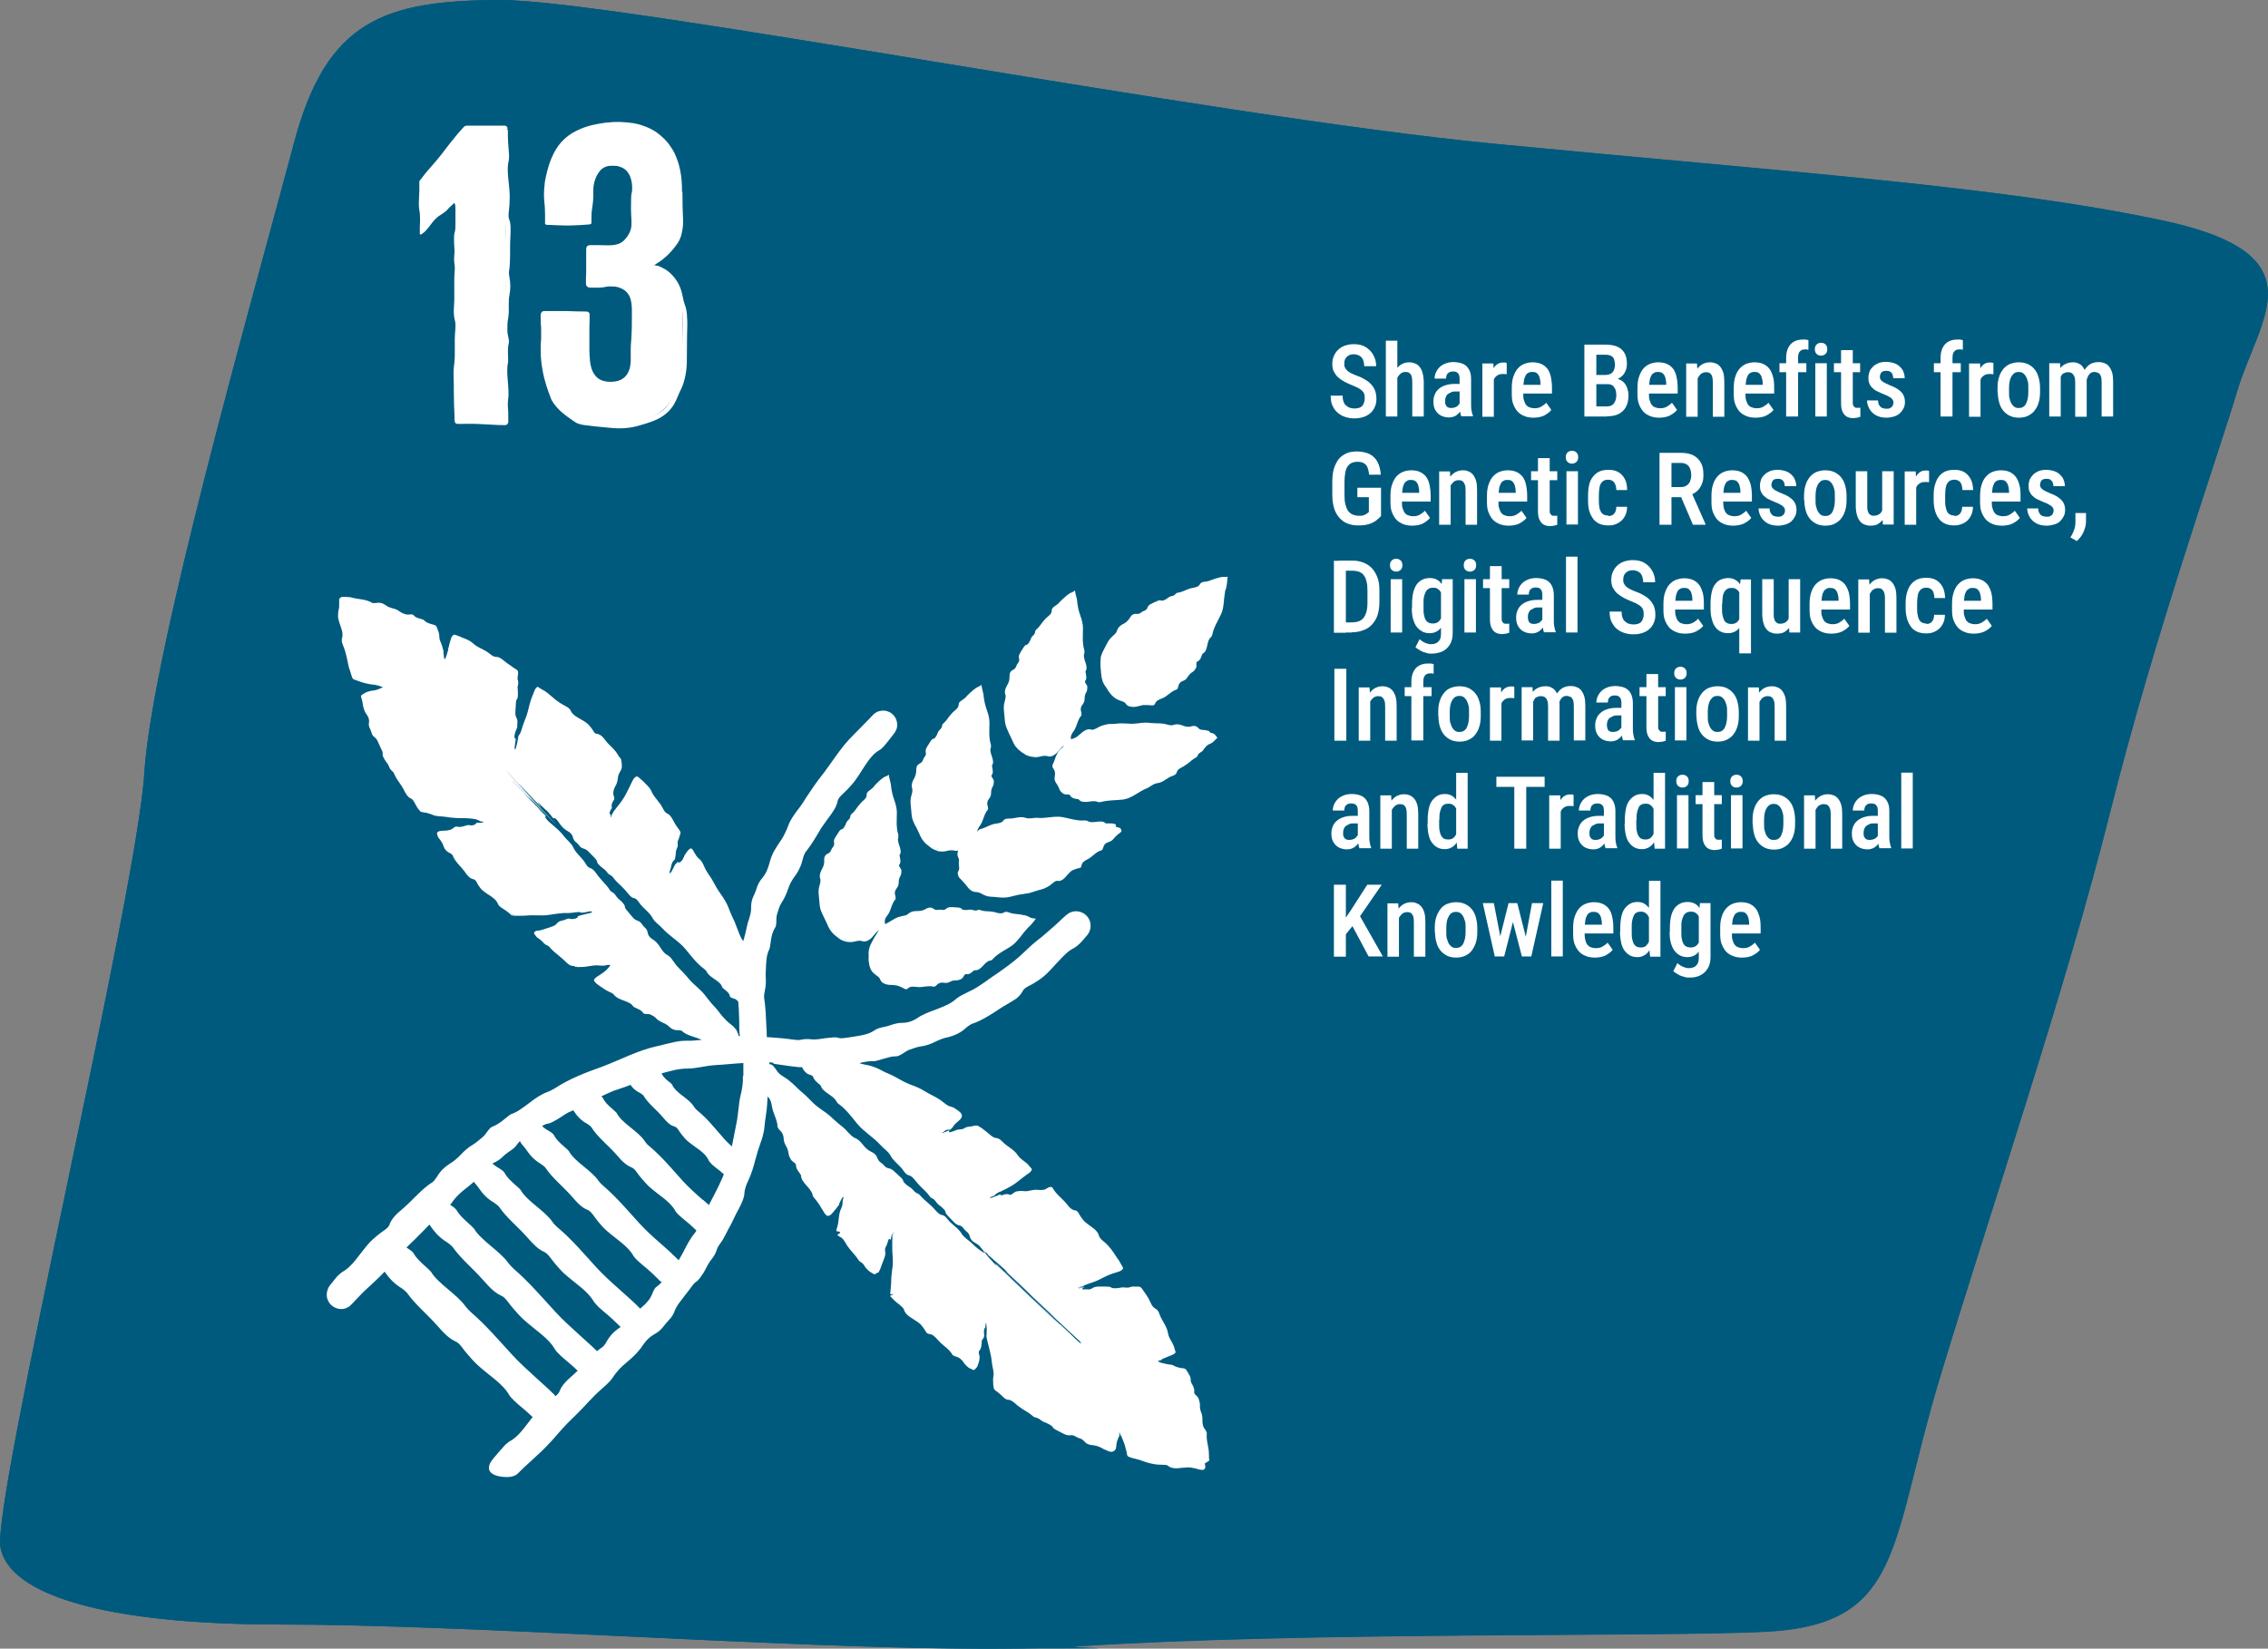 <?xml version="1.0" encoding="UTF-8"?> <svg xmlns="http://www.w3.org/2000/svg" xmlns:xlink="http://www.w3.org/1999/xlink" version="1.1" viewBox="0 0 987 717.6"><rect x="0" y="0" width="987" height="717.6" fill="#808080" stroke="none"/><defs><style> .st0 { fill: none; } .st1 { mix-blend-mode: multiply; } .st1, .st2 { isolation: isolate; } .st1, .st3 { fill: #005a7e; } .st4 { fill: #fff; } .st5 { clip-path: url(#clippath); } </style><clipPath id="clippath"><path class="st0" d="M973.7,169.9c9.6-31.9,36.8-59.5-33.6-74.2-70.4-14.8-160.6-20.7-289.1-33.1C524,50.4,267.5-.2,217.3,0c-50.2.2-75.2,9-89.3,62-18.8,70.6-61.9,221.7-65.2,274.6C59.5,389.6-3.5,653.1.2,673.5s44.6,33.6,122,33.6c98.1,0,270,14.5,347.2,9.5,98.2-6.4,253.8-4,299-6.3,60-3.1,53.8-37.5,75.7-110.2,21.9-72.6,54.8-169.1,74.2-246.5,19.4-77.4,45.8-151.7,55.4-183.6h0Z"></path></clipPath></defs><g class="st2"><g id="Layer_1"><g class="st5"><path class="st3" d="M128,62c-18.8,70.6-61.9,221.7-65.2,274.6S-3.5,653,.2,673.5s44.6,33.6,122,33.6c98.1,0,270,14.5,347.2,9.5,98.2-6.4,253.8-4,299-6.3,60-3.1,53.8-37.5,75.7-110.2,21.9-72.6,54.8-169.1,74.2-246.5,19.4-77.4,45.8-151.7,55.4-183.6s36.8-59.5-33.6-74.2c-70.4-14.8-160.6-20.7-289.1-33.1C524,50.4,267.5-.2,217.3,0c-50.2.2-75.2,9-89.3,62h0Z"></path></g><path class="st1" d="M217.6,3c25.1,0,99.6,12.2,186,26.4,85.9,14.1,183.2,30,247.1,36.2,27.6,2.6,53,5,77.6,7.2,87.2,8,156.1,14.2,211.2,25.8,23.8,5,37.7,11.8,42.4,20.7,4.8,9.1.3,20.3-5,33.4-2.2,5.3-4.4,10.8-6.1,16.4-2.6,8.5-6.4,20.3-10.9,33.9-12.1,37-30.4,93-44.6,149.8-13.3,53.1-33.3,116.4-51,172.3-8.3,26.3-16.2,51.2-23.1,74-4.4,14.6-7.7,27.7-10.6,39.2-11.4,45.6-16.7,66.4-62.4,68.8-16.8.9-49.9,1.1-88.1,1.3-66.6.4-149.4,1-210.9,5-10.9.7-23.9,1.1-39.7,1.1-43.6,0-100.8-2.7-156.2-5.3-53.9-2.6-109.7-5.2-151.2-5.2-71,0-115.5-11.6-119-31.1-1.7-9.7,13.9-84.2,28.9-156.2,15.8-75.4,32.1-153.4,33.8-180,2.8-44.3,34-159.2,54.6-235.2,3.9-14.2,7.5-27.7,10.5-38.8C144.5,11.6,167.5,3.2,217.3,3h.3M217.6,0h-.3c-50.2.2-75.2,9-89.3,62-18.8,70.6-61.9,221.7-65.2,274.6S-3.5,653,.2,673.5s44.6,33.6,122,33.6c83.6,0,220.8,10.5,307.3,10.5s28.5-.3,39.9-1.1c98.2-6.4,253.8-4,299-6.3,60-3.1,53.8-37.5,75.7-110.2,21.9-72.6,54.8-169.1,74.2-246.5,19.4-77.4,45.8-151.7,55.4-183.6s36.8-59.5-33.6-74.2c-70.4-14.8-160.6-20.7-289.1-33.1C524.2,50.4,268.6,0,217.6,0h0Z"></path><path class="st4" d="M526.3,635.7c-.2-.9-.2-1.8-.2-3,0-2.8-1.3-5.9-.9-8.9,0-.2-.4-1.1-.6-1.4-1.1-1.3-1.4-2.7-1.3-4.5,0-.7-.1-1.9-.4-2.7-.6-1.4-.8-2.5-.7-3.8,0-.7-.3-1.8-.6-2.7-.5-1.2-2.1-1.8-1.9-2.8.2-1-.2-2.1-.8-3.2-.3-.5-.7-1.3-.7-1.6,0-.8,0-1.5-.4-2.2-.2-.4-.4-.7-.6-1.1-.1-.2-.2-.4-.4-.6-.2-.3-.3-.6-.5-.9-.4-.6-1.1-.7-1.8-.8-.6,0-.9-.1-1.3-.2-.8-.2-1.6-.4-2.2-.8-.3-.2-1-.5-1.5-.5-1.2-.1-2.4-.4-3.6-.7-.3,0-.4-.1-.6-.2h-.4c-.2-.2-.4-.3-.6-.4-.2-.1-.3-.2-.3-.3,0,0,0,0,0-.1,0-.1.3-.1.5-.1.7,0,.6-.1.9-.4h.1c0-.1.6-.4.6-.4l1.2-.5,1.2-.5c.6-.2,1.2-.5,1.7-.7.3-.1.6-.3.9-.5.2-.2.5-.4.5-.7-.2-.6-.4-1.3-.6-2,0-.2-.1-.4-.2-.6l-.2-.5-.4-.8c-.3-.5-.5-1-.8-1.4-.5-.9-.9-1.8-1.1-2.9-.5-3.2-2.5-5-3.7-8.3-.9-2.5-1.7-2.1-2.6-3-.7-.7-1.2-1.7-2-3.5-.2-.5-1.2-2-1.5-2.4-.6-.8-1.1-1.6-1.6-2.3-.2-.2-.4-.5-.7-.6-.3-.2-.6-.2-1-.2-.3,0-.7,0-1.1,0-.2,0-.5,0-.7,0-1.5-.2-1.4.7-3.8.4-1.4-.2-2.3.2-3.5.3-3.7.2-1.3-.7-4.8-.7-3.7,0-4.5-.2-6.1.8-.7.4-1.2.5-1.9.4-.3,0-.6,0-1,0-.4,0-.4,0-.7,0-.6.1-1,0-.3-.6.7-.5,1-.5.5-.4-.3.1-1.2.4-1.4.4-.8.2-1.2.2-1.2.2,0,0,.5-.2,1-.3.5-.2,1.1-.3,1-.3,0,0-.7,0-1.8.2-.9,0,.3-.2.9-.3.9-.1.9-.1,1.1-.3h.2c0-.1,0-.2,0-.2,0,0,0,0,.2-.1.6-.3,1.3-.5,2.1-.8,3.8-1.2,4.8-1.9,7.2-3.1,1.4-.7,2.4-1,3.2-1.3,1.1-.3,1.9-.6,2.8-.9h.1c.4-.2.7-.4,1-.6.2-.2.4-.3.5-.6.1-.3-.1-.5-.2-.8-.1-.2-.2-.5-.4-.7-.5-.8-.8-1.5-1.1-2-.6-.8-.9-1.2-1.6-2.3-.6-.9-1-1.6-1.8-2.6h0s0,0,0,0c0,0,0,0,0,0h0c-2.2-2.8-2.7-2.8-4.4-4.4-.3-.4-.8-1-.9-1.3-.5-2.8-3.8-4.2-6.2-6.3-.6-.6-1.2-1.4-1.7-2.1-.9-1.2-1.2-2.6-2.3-2.8-1.5-.2-2.5-1-4-3-.9-1.1-2-2.1-3.1-3.2-.5-.5-1.1-1.1-1.5-1.6-.2-.3-.5-.6-.7-.9-.2-.3-.4-.7-.7-1.1,0-.2-.4-.4-.8-.5-.4,0-.9.2-1.1.3-.5.3-.8.5-1.2.7-.3.2-.7.3-1.1.3-.7.1-1.5.1-2.4,0-.7-.1-1.8,0-2.7.2-1.4.4-2.6.5-3.8.3-.7-.1-1.8,0-2.7.2-1.2.3-2.1,1.8-3,1.4s-1-.2-1.6-.2c-.3,0-.5,0-.8.2-.1,0-.3,0-.4.1,0,0-.1,0-.2,0-.2.1-.7.3-.8.2,0-.5,0-.6-.5-.3-.5.2-1.7.7-2.8,1.1-.5.2-1.1.3-1.3.4-.1,0-.2,0,0-.3.2-.2.7-.3,1.1-.5.8-.3,1.2-.5,1-.5-.5,0,.8-.8,1.7-1.3.2-.1.5-.2.7-.3h.3c0-.1.4-.3.6-.4.9-.4,1.8-.9,2.6-1.3,2-1,3.8-2.4,5.5-3.8l1.3-1c.3-.2.4-.3.8-.6l1-.7c.8-.5,1.2-1,1.5-1.5,0-.1,0-.3,0-.5,0-.1-.2-.3-.3-.4l-.7-.8c-.5-.6-1-1.2-1.6-1.6-.4-.3-.9-.7-1.3-1-.8-.6-1.6-1.3-2.2-2.2-1.8-2.7-4.4-3.5-6.8-6-1.9-1.9-2.4-1.2-3.5-1.7-.9-.4-1.7-1.1-3.2-2.4-.4-.3-1.8-1.4-2.2-1.7-.2-.1-.3-.2-.5-.3-.2-.1-.5-.4-.8-.5-.3-.2-.6-.3-.9-.3-.3,0-.6,0-1,.1-.3,0-.5.1-.8.2-.2,0-.4,0-.6.1-.4,0-.9.1-1.4.2-1.5.1-1.2,1-3.6,1.1-1.4,0-2.2.7-3.4,1-.2,0-.4.1-.6.2,0,0-.2,0-.2,0-.1,0-.2,0-.3,0-.1,0-.1-.1-.1-.2,0-.2.2-.5,0-.5h0c-.2,0,0,0-.2,0-.2.1-1,.4-2.2.9-1.1.4-.8.2-.5,0,.4-.3.9-.5,1-.7.2-.3,1-.7,1.7-.6.3,0,.3.2.5.1.4-.2.7-.5,1-.8.5-.6.9-1.2,1-1.4.2-.2.3-.3.5-.5.3-.3.6-.5.8-.7.5-.5,1.1-.9,1.4-1.3.3-.5.5-.7.6-1.2,0-.6,0-.8-.3-1.2-.2-.4-.7-.8-1.2-1.2-.5-.4-1.2-.8-1.6-1.1-.6-.4-1.4-.7-2.3-.9-.8-.2-2-1.2-2.9-1.9-2.5-2-4.2-2.5-7.1-4.2-3.4-2.1-4.6-2.4-7.2-3.4-2.9-1.2-3.9-1.9-5.2-2.6-4.1-2.3-4.1-1.9-6.4-3.1-1-.5-1.8-1-3-1.5-3.6-1.4-3.9-1.1-6.3-1.7-.3,0-.7-.2-1-.4,2.3-.6,4.4-.9,6.3-.8.5,0,2.2-.5,3.2-.8,2.3-.6,4.3-1.4,6.2-1.3,1.8,0,3.6-1.8,5.7-2.8,1.6-.6,3.7-1.3,5-1.5,2.4-.3,4.5-1,7-2.3,1.5-.7,3.5-1.5,4.9-1.7,3.2-.8,5.7-2,8-4.1.5-.5,2-1.5,2.4-1.7,2.6-.8,5.2-2.2,7.7-3.7,2.6-1.5,4.9-3.3,7.3-4.6,2-1.2,3.6-2.1,4.8-3,1.1-1,1.9-1.9,2.5-3.1.9-1.7,3.4-2.3,5.7-3.9,1.5-.9,3-2,4.3-3.2,2.3-2.1,4.2-4.5,6.2-6.5,2-2.1,3.8-4,6.2-5.1.5-.3,1.7-1.2,2.4-1.9.8-.8,1.4-1.5,1.9-2.1.3-.3.5-.6.8-.9.2-.3.5-.6.8-1,.6-.8,1.1-1.9,1.2-3.3.1-1.4-.2-3.2-1.8-4.9-1.1-1.1-2.4-1.6-3.6-1.8-1.2-.2-2.5,0-3.7.6-.7.3-1.2.9-1.6,1.1-.3.3-.7.6-1,.9-.6.5-1.1,1-1.7,1.6-1.2,1.1-2.8,2.6-6.2,5.5-2,1.9-4.1,3-8.3,7.1-3.8,3.6-5.5,5.1-11.7,9.5-2.7,1.8-4.7,3.2-6.6,4.6-2,1.3-3.8,2.7-6.5,3.9-1.9.9-4.6,2.2-5.7,3.2-2.7,2.4-5.2,3.2-7.6,4.2-2.4,1-5,1.7-8.1,3.4-.4.2-1.4,1-2.8,1.7-1.4.7-3.1,1.2-4.8,1.2-1.8,0-3.3.3-5.3,1-3,1.1-5,.8-7.2,2.4-1.3.8-2.4,1.3-4,1.7-.8.2-1.7.4-2.9.6-1.2.2-2.6.4-4.4.7-3.3.5-3.8.3-4.4.1-.6-.2-1.2-.3-4.7.1-2.4.2-4,.8-6.7.6-4.4-.5-4.2.6-7.2.2-3.7-.5-6.4-.8-9.7-1-.5,0-1.6-.1-2.7-.2,0-1.7-.1-3.5-.2-5.2-.2-3.8-.3-7.6-.9-11.5-.2-.9,0-2.3.2-3.1.3-1.4.5-2.9.5-4.5s-.2-3.3,0-4.9c.1-3.3.2-6.6,1.5-9,.2-.4.5-2.1.6-3.2.3-2.3.8-4.5,1.8-6,1.1-1.5.3-4,1-6.2.5-1.6,1.1-3.7,1.9-4.8,1.3-2,2.2-4,3.1-6.7.5-1.5,1.6-3.4,2.4-4.5,2-2.6,3.1-5.1,3.8-8,.1-.7.8-2.4,1-2.7,1.7-2.1,3.3-4.5,4.8-7,.7-1.2,1.5-2.5,2.2-3.7.8-1.2,1.6-2.3,2.4-3.4,2.8-3.7,4.2-5.7,4.7-8.2.3-1.8,2.5-3.3,4.4-5.3,1.2-1.3,2.5-2.7,3.4-4,3.6-4.9,6.1-10.7,10.6-13.1.5-.3,1.6-1.3,2.2-2.1,1.5-1.8,2.2-2.7,3.2-4,.4-.5,1.3-1.5,1.8-2.8.5-1.3.6-3.2-.5-5.2-.8-1.3-1.9-2.2-3.1-2.6-1.2-.5-2.4-.5-3.7-.2-1.5.3-2.5,1.3-3,1.8-.6.6-1,1.1-1.6,1.7-1.2,1.2-2.7,2.8-5.9,6-1.9,2-3.8,3.6-7.3,8.4-3.2,4.3-4.3,6.3-9.1,12.4-2,2.7-3.3,4.8-4.7,6.8-1.3,2.1-2.5,4-4.4,6.4-1.3,1.7-3,4.3-3.5,5.7-.6,1.7-1.2,3.1-1.9,4.4-.6,1.3-1.3,2.4-2.1,3.5-1.4,2.2-3.1,4.4-4.1,7.9-.3.9-1.1,5-3.4,7.6-1.2,1.4-2,2.8-2.6,4.8-.5,1.6-1.1,2.7-1.6,3.9-.4,1.1-.7,2.3-.7,3.7,0,1.7-.1,2.8-.6,4.4-.2.8-.5,1.7-.9,2.9-.3,1.2-.6,2.6-1,4.4-.5,2-.8,3-1,3.5-.5-.9-1.1-1.7-2-4.1-.5-1.2-.8-2.1-1.2-3.1-.8-2.4-1.1-2.1-2.8-6.5-.5-1.3-.9-2.5-2.6-5.2-1.5-2.3-2.4-3.2-4.2-6.7-1.6-3-3-4.2-4.2-7.1-.4-1-1.2-2.4-1.8-2.9-.8-.6-1.3-1.2-1.7-1.8-.5-.7-.8-1.5-1.3-2.2-.3-.3-.4-.7-.8-.8-.4,0-.6.2-1,.5-.3.2-.7.7-1,1.2-.2.2-.3.5-.5.7-.2.2-.2.4-.4.6-.1.2-.3.9-.7,1.6-.4.7-1.1,1.5-1.7,1.5-.6,0-.7-.4-1,.2-.3.5-.4.4-.5.5-.1,0-.2.2-1,1.8-.5.9-.8,1.8-1.3,2.1-.5.2-.3,0-.3-.2,0-.6.5-1.7.8-3.2.3-1.4.7-1.7,1-2s.3-.3.4-.5c0,0,.1-.2.2-.3,0,0,0-.1,0-.2,0-.2,0-.4.1-.6.3-1.2,0-2.2.6-3.5,1-2.1,0-2.3.6-3.7.2-.5.4-.9.5-1.3,0-.2.1-.4.2-.6,0-.2.1-.5.2-.7.6-1.1-.7-2.3-1-2.8-.3-.4-1.3-1.9-1.5-2.3-.9-1.8-1.5-2.7-2.2-3.4-.9-.8-1.6-.4-2.8-2.8-1.5-3.1-3.8-4.6-5-7.5-.4-1-1.1-1.8-1.8-2.5-.4-.4-.8-.8-1.2-1.2-.1-.1-.5-.6-.8-.8-.3-.3-.6-.5-.9-.8l-.9-.8c-.2,0-.3-.3-.5-.3-.2,0-.4,0-.5,0-.5.2-1.1.8-1.5,1.6l-.6,1.2c-.2.4-.3.5-.4.8l-.7,1.5c-1,2-2,4-3.3,5.8-.6.8-1.2,1.5-1.8,2.3l-.4.5-.2.3-.4.5c-.5.6-.7.8-1.6,2.8-.2.5-.4.7-.3.2,0-.3.1-.4.1-.6,0-.2,0-.4,0-.5,0-.2,0-.2,0-.1-.2.2-.5.3-.5-.2,0-.4.2-1.5.9-2.2.2-.2,0-.5,0-.8v-.2c0-.2,0-.3,0-.4,0-.3,0-.6.2-.8.1-.5.4-1,.7-1.4.7-.8-.3-2.1-.2-3.3.1-.9.4-2,.8-2.6.7-1.1,1-2.2,1.2-3.7,0-.8.4-1.9.8-2.5.5-.8.8-1.5.9-2.2,0-.4,0-.8,0-1.1,0-.4,0-.7-.2-1.5,0-.3,0-.8-.3-1.2-.2-.4-.6-.7-.7-.8-.1-.2-.3-.5-.4-.7,0-.2-.2-.3-.3-.5-.2-.3-.4-.6-.6-.9-.5-.6-1-1.2-1.5-1.7-1.1-1.1-2.2-2.1-3-3.2-1.5-2-2.4-2.8-4-3-1.1-.1-1.4-1.6-2.4-2.7-.6-.7-1.2-1.5-1.9-2-2.6-2-5.9-2.8-7-5.5-.1-.3-.7-.9-1.1-1.2-2-1.3-2.4-1.1-5.4-3.4-1-.8-1.6-1.3-2.5-2.1-1-.8-1.4-1.2-2.2-1.7-.5-.3-1.1-.6-1.9-1.1-.2-.1-.4-.2-.6-.4-.2-.1-.5-.4-.7-.3-.3,0-.4.3-.6.5-.2.2-.4.5-.6.9h0c-.9,2.5-1.4,3.1-2.2,6.1-.7,2.7-.8,3.9-2.3,7.5-.3.8-.5,1.5-.8,2.2-.1.5-.2.9-.4,1.3-.2.8-.6,1.8-.9,2.2-.3.3-.5.4-.7,2-.3,1.9-.7,3.2-.9,3.9-.1.3-.2.5-.3.6,0,0-.1,0-.2-.2-.1-.2,0-.5,0-.8.1-1,.2-2,.4-2.9,0-.7,0-1-.1-1.1,0,0-.3.3-.4,0-.1-.3,0-1.5.5-2.9.6-1.5.8-1.8.7-2.2,0,0,0-.2,0-.2,0-.1,0-.2,0-.3,0-.3,0-.7.1-1,0-.6,0-1.2-.3-1.9-.9-1.6-.6-2.4-.4-6.1.1-3.5.9-1,.9-4.7s-.4-2.1,0-3.5c.5-2.3-.4-2.2-.1-3.8,0-.7.7-2.5-.5-3.1-.2-.2-.5-.3-.7-.5l-.5-.3c-.3-.2-.7-.4-1-.7-.4-.3-1.9-1.3-2.3-1.6-1.5-1.3-2.5-2-3.3-2.3-1.1-.4-1.6.3-3.7-1.4-2.6-2.2-5.3-2.6-7.6-4.8-.8-.7-1.7-1.2-2.6-1.6-.5-.2-1-.4-1.5-.6l-.8-.3-.5-.3c-.2,0-.4-.1-.6-.2-.4-.1-.8-.3-1.1-.4l-.6-.2c-.2,0-.4-.1-.5,0-.4.2-.5.4-.8.7-.2.3-.4.7-.5,1.2-.1.4-.2.8-.4,1.3l-.2.8-.4,1.6-.2.8v.5c-.2.4-.3.8-.4,1.2-.2.8-.5,1.7-.8,2.2-.1.1-.1.4-.4.2-.2-.3-.1-.7-.2-1l-.2-1.7v-1c-.1,0-.2-.4-.2-.4,0-.1,0-.2-.1-.5-.3-1.2-.7-2.3-1.2-3.4-.2-.4-.3-1.2-.3-1.6,0-.8-.1-1.5-.4-2.3-.1-.4-.3-.7-.5-1.3-.2-.6-.4-1.3-1.1-1.5-.3-.1-.6-.2-.9-.3-.2,0-.5-.1-.7-.2-.4-.1-.8-.2-1.2-.4-.8-.3-1.4-.7-1.9-1.3-.2-.2-1.1-.4-1.6-.6-1.2-.3-2.3-.7-2.9-1.5-.7-.8-2.2,0-3.4-.4-.9-.2-1.9-.7-2.5-1.1-1-.8-2.1-1.3-3.5-1.6-.8-.2-1.9-.6-2.5-1.1-1.5-1.1-2.9-1.5-4.5-1.1-.4,0-1.3,0-1.5,0-2.5-1.7-5.9-1.6-8.7-2.3-.6-.2-1.1-.3-1.6-.3-.1,0-.7,0-1.1-.1-.4,0-.8,0-1.1,0-.3,0-.7,0-1,.1-.3,0-.4.3-.6.4-.2.1-.3.3-.4.6,0,.2,0,.5,0,.8,0,.4.1.7,0,1.1,0,.4,0,.8,0,1.2,0,.2,0,.5-.1.7,0,.2,0,.3-.1.5,0,.3-.1.7-.2,1.1,0,.9-.2,1.9,0,2.8.6,3.2,2.6,6.1,1.6,8.8-.1.3,0,1.1,0,1.6.7,2.3,1.1,2.4,2,6.2.3,1.3.5,2.2.7,3.3.2,1.2.4,1.8.7,2.6.1.4.3.9.5,1.5.1.4.2.8.4,1.3,0,.3.2.6.4.9.2.3.5.4.9.6,0,0,.2,0,.4.1.7.3,1.4.5,2.2.8.8.3,1.9.6,3.4.9.7.1,1.2.2,1.8.3.4,0,.7,0,1.1.1.7.1,1.7.4,2.7.8.1,0,.3,0,.4.1.1,0,.1.3,0,.3-.2,0-.4.2-.6.2-.4.2-.8.3-1.1.5-.7.2-1.4.5-2.5.6-.5,0-1.2.2-1.8.4-.3,0-.6.2-.9.3-.3,0-.6.3-.8.4-.7.4-1.1.7-1.5,1-.2.2,0,.5,0,.8,0,.2.1.5.2.7.4,1.1.4,2,.6,3,.2,1,.5,2,1.1,3.1.2.4,1.8,2.1,1.5,4-.2,1-.1,1.9.4,2.8.8,1.5.6,2.7,1.8,3.6,1.5,1.1,1.5,2,3.1,5.3,1.6,3.1-.4,1.4,1.5,4.6.6,1.1,1.4,1.7,1.9,3,.8,2.2,1.6,1.7,2.2,3.1.8,1.9,1.6,3,2.6,4.4.3.4,1.3,1.9,1.5,2.4.9,1.8,1.5,2.8,2.2,3.4.9.8,1.6.4,2.8,2.8.4.8.8,1.5,1.2,2.1.3.3.5.7.8,1,.2.2.3.4.5.5.2.1.5.1.7.2l1.2.2c.4,0,.7.1,1,.2.7.2,1.4.4,2.1.7,1.9.9,4,.6,6.3,1,2.2.4,4.4.5,6.7.5,2.2,0,4.8.2,5.9.5,1.2.3,1.6.6,1.9.8.2,0,.4.2.9.2.1,0,.3,0,.4,0,.1.1,0,.2,0,.2,0,0,0,0,.1.2,0,0-.5.1-1.3.1-1.3,0-1.6,0-1.7.1,0,.2-.9,1.5-3.4.9-.2,0-1.1.2-1.7.4-1.2.4-2.3.6-3.3.3-1-.3-1.8,1.1-3,1.4-.5.1-.8.2-1.5.3-.6,0-1.3.1-1.9.1-1.1,0-1.8.3-2.2.7-.3.4,0,.7,0,1.1.1.4.3.8.5,1.2.9,1,1.9,2.6,2,3.1.5,1.7,1.4,2.9,3,3.6.4.2,1.1.7,1.2,1,1,2.8,3.7,4.9,5.3,7.2,1.4,2,2.3,2.9,3.8,3.2,1.1.2,1.4,1.7,2.2,2.8.5.7,1.1,1.6,1.8,2.1,2.4,2.1,5.7,3.2,6.6,5.9.1.3.6.9,1,1.2,1.9,1.4,2.3,1.3,5,3.7h.1c0,.1.2.2.2.2,0,0,.1,0,.2,0l.3-.9h0v.9c1.4,0,2.2,0,3.4,0,2.6,0,2.4-.3,7.1-.2,1.4,0,2.7.2,5.7-.3,1.3-.2,2.4-.4,3.5-.5.6,0,1.2-.1,1.9-.2.3,0,.7,0,1.2,0,.4,0,.9,0,1.2,0,1,0,1.9-.2,2.9-.3,1-.1,2-.2,2.2,0,.2.1.2.3,2,0,1-.2,2-.5,2.7-.4.6.3.4.3.3.4-.3.2-1.2.4-2.1.6-1.8.5-3.6.8-3.9,1.1,0,0-.1.1-.2.2,0,0,.2.2-.3.5-.4.3-1.5.6-2.5.5-.5,0-.8-.2-1.1-.2-.3,0-.9.2-1.3.4-1.5.7-2.7.4-3.7,1.6-1.2,1.4-2,1.4-5.6,2.6-1.9.7-2.5.6-3,.7-.3,0-.6,0-.9.3-.2.1-.4.2-.5.4,0,.1-.2.4,0,.6,0,.2.2.4.4.6.3.4.5.7.8,1,.5.4,1,.7,1.4,1,.2.2.5.4.6.5.2.2.3.3.5.5,1.5,1.8,2,1.1,3,2.3,1.3,1.5,2.4,2.4,3.8,3.5.4.3,1.8,1.5,2.1,1.8,1.4,1.4,2.3,2.2,3.1,2.6.5.2,1,.2,1.5.3.3,0,.5.2.9.4h0s0,0,0,0h0c0-.2.3-.5.3,0h.2c.1,0,.2,0,.4,0,.2,0,.5,0,.9,0,3.4.1,5.8-1.1,8.9-.6.3,0,.5,0,.8,0,.3,0,.4,0,.5,0,.2,0,.3,0,.5,0,.4-.1,1-.3,1.4-.3.2,0,.3,0,.6,0,.1,0,.3,0,.4,0,.2,0,0,.2,0,.2,0,.2-.2.4-.5.8-.3.3-.7.8-1.2,1.3-.2.2-.7.6-1.1.9-.4.3-.8.6-1.3.9-1,.7-2.6,1.5-2.8,2.3v.2c0,0,0,0,0,0h0s0,0,0,0h0c-.4,0-.1,0-.2,0h0c0,0,.2.4.2.4l.5.6.2.3c.1.1.3.2.4.3l.9.7c.5.3,1,.7,1.5,1,.4.3.8.6,1.2.8.8.5,1.7,1,2.7,1.4.5.2,1,.6,1.3,1,1.9,2.5,6.8,2.4,8.3,5,.1.2,1,.5,1.5.8,1.1.5,2.2,1,2.7,1.9.5.9,2.2.3,3.3.8.8.4,1.8.9,2.3,1.5.9,1,1.9,1.5,3.2,2.1.8.3,1.8.9,2.3,1.4,1.3,1.3,2.6,1.9,4.3,1.8.4,0,1.3.1,1.5.3,2.2,2.1,5.6,2.5,8.2,3.7.2,0,.3.1.5.2-2.3.2-4.5.5-7,.4-2,0-3.9.3-5.9.8-1,.2-2,.5-3.1.7-1,.3-2.1.6-3.2.8-8.5,1.8-16.2,6-24.2,9-7,2.5-14.2,5.2-20.7,9.5-.8.5-2.1,1.1-2.8,1.4-2.7.9-5.5,2.8-8.2,4.9-2.7,2-5.2,4-7.8,4.8-.4.1-1.8,1.3-2.7,2-1.8,1.5-3.6,2.8-5.3,3.4-1.8.6-2.6,3-4.4,4.6-1.3,1.1-3,2.5-4.1,3.2-2.1,1.2-3.7,2.6-5.7,4.7-1.1,1.2-2.8,2.6-3.9,3.3-2.8,1.7-4.8,3.6-6.3,6.2-.4.6-1.4,2-1.8,2.2-4.6,2.8-8.6,7.8-12.7,11.3-3.6,3-5.2,4.8-6.1,7.2-.6,1.8-3,2.8-5.1,4.6-1.3,1.1-2.8,2.3-3.9,3.6-4.1,4.6-7,10-11.5,12.4-.5.3-1.6,1.3-2.3,2-1.5,1.8-2.2,2.7-3.3,4.1-.6.8-1,1.9-1.2,3.3-.1,1.4.2,3.2,1.8,4.9,1.1,1.1,2.4,1.6,3.6,1.8,1.2.2,2.5,0,3.6-.6.7-.3,1.2-.8,1.6-1.2.3-.3.6-.6.9-.9.5-.6,1-1.1,1.6-1.7,1.1-1.2,2.6-2.8,5.9-5.8,1.7-1.6,3.3-3,6.2-6,0,0,0,0,0,0,2.1,3.1,4.3,5.3,7.2,7.1.7.4,2.2,1.7,2.5,2.1,3.5,5,9.1,9.6,13.1,14.2,3.5,4,5.5,5.8,8.1,7,1.9.8,3.2,3.4,5.3,5.7,1.3,1.5,2.7,3.1,4.1,4.4,5.1,4.7,11.1,8.2,13.9,13.2.3.6,1.5,1.8,2.3,2.6,3.2,3,4.2,3.4,7.9,7-3.4,4.2-6.1,8.6-10.1,10.6-.5.3-1.7,1.3-2.3,2-1.6,1.7-2.3,2.6-3.4,3.9-.5.6-1.2,1.3-1.9,2.3-.4.5-.8,1.1-1.1,2-.1.5-.3,1-.2,1.7,0,.6.5,1.3.9,1.7,1.4,1.2,2.5,1.3,3.6,1.6,1.1.2,2.1.3,3.3.3,1.4,0,2.4-.2,3.3-.6.5-.2.9-.4,1.3-.8.4-.3.6-.6.9-.9,1.2-1.2,2.8-2.7,6.2-5.8,2-1.9,3.9-3.4,7.9-7.8,3.5-3.9,4.9-5.9,10.5-11.2,4.7-4.6,6.7-7.4,11.2-11.3,1.6-1.4,3.9-3.5,4.7-4.8,3.9-6.1,7.8-7.1,12.2-12.8.5-.7,2.7-4.4,5.7-6,1.6-.9,2.9-1.8,4.2-3.5,2-2.7,3.7-3.7,4.7-6.3,1.1-3,2.3-4.1,6.7-9.9,3.9-5.5,2-1.1,6-7.1,1.3-2.1,1.8-3.8,3.5-5.9,2.8-3.6,1.7-4,3.5-6.5,1.2-1.6,2-3,2.7-4.4.7-1.4,1.4-2.8,2.2-4.2.5-.8,1.9-4,2.4-4.9,1.9-3.4,2.8-5.4,3.3-7.2.3-1.1.2-1.8.4-2.8.2-1,.5-2.2,1.6-4.5,1.4-3,2.2-5.8,2.9-8.5.7-2.7,1.5-5.3,2.5-8.1.7-1.9,1.2-3.8,1.5-5.8.2-2,.4-4.2.8-6.5.4-2.2.4-4.3.6-6.5,0-.3,0-.6,0-1,0,0,0,0,0,0,1.2,1,1.6,2.1,2,4.6.5,2.8,2.3,5.6,2.4,8.6,0,.2.5,1,.8,1.3,1.3,1.1,1.8,2.4,1.9,4.2,0,.7.4,1.8.8,2.5.8,1.3,1.1,2.4,1.3,3.7,0,.7.6,1.8,1,2.5.6,1.1,2.3,1.5,2.2,2.5,0,1,.5,2,1.3,3,.3.5.9,1.2.9,1.5,0,3,4.3,5.3,5,8.3,0,.4.4,1.1.8,1.5.8.9,1.5,1.9,2.2,2.9.3.5.6,1,.9,1.5.5.8.9,1.5,1.4,2.3l1,1,.3.2h0c0,0,0,0,0,0h0c0,0,0-.5,0-.3h.7c.9-.3,1.7-1.6,2.6-2.6.4-.5.7-.8,1-1.3l.5-.6c0-.1.1-.2.1-.2h0c0-.3.2-.6.4-1.1.2-.5.6-1.3,1.1-2,0-.2.2-.4.4-.3.1,0,0,.2,0,.3,0,.2,0,.6-.2.9-.3,1.3.2,1.6-.7,3.7-1.4,2.9-.8,5.5-1.9,8.7-.1.3-.2.6-.2.8,0,.1,0,.2,0,.3v.2s0,0,0,0h0c2.8.2,1.3,1.1.4,1.5h0c.2.4.5.6.7.7.4.3.9.4,1.3.8.7.6,1.3,1.6,2.3,3.3.3.5,1.4,1.9,1.7,2.2,1.1,1.3,2.1,2.3,3.2,4,.8,1.3,1.5.7,2.7,2.7.1.2.2.4.4.6.2.2.4.5.6.7.5.5.9.9,1.3,1.2.4.2.7.3,1.1.6.2.1.4.3.6.4.2,0,.5,0,.6,0,.2-.2.3-.3.5-.4.3-.2.5-.2.6-.3.2,0,.4,0,.6-.6.1-.2.3-.6.5-1,0-.2.2-.5.3-.8,0-.3.2-.6.3-.9,1.3-3.5,1.8-4.2,1.5-6-.3-1.5.7-2.2,1.1-3.9.1-.5.3-1,.5-1.3.2-.2.4-.2.6,0,.4.3.3.6.3.3,0-.2,0-1,0-1.1,0-.2,0-.4,0-.5.2-1,.2-.3.2.5,0,.4,0,.7,0,.5,0-.2.3-1.1.6-2.5.3-1.2.1.2,0,1-.3,1.2-.2,1.2-.2,1.3,0,0,.2.4,0,.8,0,.1,0,0,0,.3,0,.2,0,.4,0,.7,0,.4,0,.8,0,1.2,0,.7,0,1.3,0,1.9,0,1.1.1,2.1.2,3.5.2,3.1-.1,4.3-.3,5.7-.6,4.7-.2,4.5-.5,7-.1,1.1-.2,2-.3,3.3h1.6c0,0-1.5.6-1.5.6,0,0,0,.2,0,.2v.3c.1,0,.3.2.3.2,2.5,2.7,2.9,2.5,4.6,4.1.4.3.9,1,1,1.3.7,2.8,4.1,3.9,6.6,5.9.7.5,1.3,1.3,1.8,2,.9,1.1,1.3,2.6,2.4,2.7,1.5.1,2.5.9,4.1,2.8,1.8,2.1,4.8,3.7,6.2,6.3.1.2,1,.6,1.3.7,1.7.4,2.7,1.3,3.7,2.8.2.3.4.6.9,1.1.5.4,1,1,1.5,1.2.4.2.7.3,1.1.5.3.2.7.5,1,.2.4-.4.8-.6,1.3-1.4.2-.4.4-1.2.7-2,0-.3.2-.6.2-.9,0-.2,0-.5.1-.7.2-1.2-.8-2.6-.1-3.3.7-.8.9-1.9,1-3.1,0-.6,0-1.5.3-1.7.2-.2.3-.5.5-.7,0-.1.1-.2.2-.4,0-.1,0-.3.1-.3,0-.1,0-.2,0-.5,0-.5-.2-1.6,0-2.6,0-.6.2-1.1.3-.4,0,.4.1.3.2-.2,0-.5,0-1,.1-1.5,0-.2,0-.5.2-.5.1,0,0,0,.1.2,0,.4.1,1.1.2,1.8,0,1.4,0,2.7-.1,3.3,0,.2,0,.3,0,.4,0,.3.1.7.2,1.1.2,1.1.5,2.2.8,3.3.5,2.2,1.1,4.3,1.3,6.6.2,2.4,1.1,4.3.7,6.4-.1.8-.2,1.5-.1,2.2s0,.7,0,1.1l.2,1.4c0,1.3,1.8,2,2.1,2.4.6.5,1.2,1,1.8,1.6,1.8,1.9,2.4,1.2,3.5,1.7.9.4,1.7,1.1,3.2,2.4.4.3,1.9,1.4,2.3,1.6,1.5.9,2.7,1.6,4.2,2.9,1.2,1,1.6.2,3.4,1.7,1.1.9,2.1,1,3.2,1.6,3.3,1.7.8,1.3,3.9,2.9,3.4,1.7,4,2.3,5.9,2.1,1.6-.2,2.2.8,3.8,1.3,1.1.3,1.7.8,2.4,1.6,1.2,1.5,3.6,1.4,4,1.5,1.9.3,3.1,1,4.3,1.7l.5.2c.3.1.6.2.9.4.6.2,1.3.6,1.9.5.3,0,.5,0,.8-.2.3-.1.5-.3.7-.5.4-.4.6-1.3.6-2.1,0-.3.1-.8.2-1.1,0-.3.1-.6.2-.9.2-.6.5-1.2.7-1.7,0-.2.1-.3.2-.3h0c0-.1,0-.2,0-.2,0,0,0-.2,0-.4,0-.2,0-.4,0-.7,0-.1,0-.2,0-.3.1,0,.1.1.2.2.1.7.2.8.4,1,0,.2.2.2.3.5.2.5.5,1.1.7,1.7.6,1.4.9,2.4,1.1,3.3.2.9.4,1.6.6,2.3,0,.2,0,.3,0,.4.1.4.2.8.5,1,.3.2.6.3.9.4.5.2.9.3,1.3.4.6.2,1.1.3,1.5.4.8.2,1.4.3,2.6.8,1.1.4,1.9.7,3.2,1,3.8.9,4.1.5,6.5.7.5,0,1.3.2,1.5.5,2.3,1.8,5.6.6,8.8.6.9,0,1.8.2,2.7.4.5,0,1,.3,1.5.4.6.2,1.4.3,2,.3.4,0,.7-.2.8-.5.1-.2.2-.2.3-.4.1-.2,0-.4,0-.6,0-.5-.2-.9-.2-1.3h0ZM241.4,607.2c-.9-.8-1.8-1.7-2.6-2.5-1.8-1.6-3.6-3.3-5.4-4.9-3.6-3.3-7.2-6.5-10.5-10.1-5.7-6.2-11.3-12.8-18-18.6-.8-.7-1.9-1.9-2.4-2.6-3.7-5.2-11.9-9.8-14.9-14.9-.3-.4-1.8-1.8-2.7-2.6-2-1.8-3.8-3.5-4.8-5.3-.6-1.1-1.9-1.8-3.2-2.7,1-1,2.1-2.1,3.6-3.5,2.7-2.6,4.5-4.6,6.4-6.5.1.2.3.4.4.6,2.1,3.1,4.3,5.3,7.2,7.1.7.4,2.2,1.7,2.5,2.1,3.5,5,9.1,9.6,13.1,14.2,3.5,4,5.5,5.8,8.1,7,1.9.8,3.2,3.4,5.3,5.7,1.3,1.5,2.7,3.1,4.1,4.4,5.1,4.7,11.1,8.2,13.9,13.2.3.6,1.5,1.8,2.3,2.6,3.2,2.9,4.1,3.4,7.6,6.7-.6.6-1.2,1.1-1.8,1.7-3.6,3.1-5.2,4.9-6.1,7.3-.3.8-1,1.5-1.8,2.1l-.3-.3h0ZM259.8,588.1c-.8-.7-1.5-1.5-2.3-2.2-1.8-1.6-3.6-3.3-5.4-4.9-3.6-3.3-7.2-6.5-10.5-10.1-5.7-6.2-11.3-12.8-18-18.6-.8-.7-1.9-1.9-2.4-2.6-3.7-5.2-11.9-9.8-14.9-14.9-.3-.4-1.8-1.8-2.7-2.6-2-1.8-3.8-3.5-4.8-5.3-.6-1-1.7-1.7-2.9-2.5.2-.2.4-.4.5-.6,3.2-4.7,6.3-6.2,9.8-9.4.1.2.3.3.4.5.6.7,1.2,1.4,1.6,2,1.9,2.8,3.9,4.9,6.7,6.5.6.4,2.1,1.5,2.3,1.9,3.2,4.7,8.4,8.9,12.1,13.1,3.2,3.7,5.1,5.4,7.5,6.5,1.8.8,3,3.1,4.9,5.3,1.2,1.4,2.5,2.9,3.8,4.1,4.8,4.3,10.3,7.6,12.9,12.2.3.5,1.4,1.7,2.1,2.4,3.6,3.3,4.1,3.2,9.6,8.7,0,0,0,0,0,0-2.8,1.8-4.7,3.8-6.2,6.5-.3.7-1.4,2.1-1.8,2.3-.8.5-1.5,1.1-2.3,1.7h0ZM279.2,569.1c-.2.2-.4.3-.6.5,0,0,0-.2-.2-.2l-.6-.6-1.2-1.2c-.8-.8-1.6-1.5-2.5-2.3-1.7-1.5-3.3-3-5-4.5-3.4-3-6.7-6-9.8-9.4-5.2-5.7-10.4-11.9-16.7-17.2-.7-.6-1.8-1.7-2.2-2.4-3.4-4.9-11.1-9-13.8-13.8-.2-.4-1.6-1.6-2.5-2.4-1.8-1.6-3.5-3.2-4.4-4.9s-3.4-2.4-5.2-4.1c0,0-.2-.2-.2-.2.1,0,.3-.2.4-.2,1.7-.7,3-1.6,4.4-3,2.3-2.2,4.3-2.7,5.8-4.9.5-.6.9-1.2,1.4-1.7,0,.2,0,.3.2.5.2.5.8,1.2,1,1.4.6.7,1.1,1.3,1.5,1.9,1.8,2.7,3.7,4.6,6.2,6.1.6.4,2,1.4,2.2,1.8,2.9,4.4,7.8,8.3,11.3,12.3,3,3.5,4.7,5.1,7,6,1.7.7,2.8,2.9,4.5,5,1.1,1.3,2.3,2.7,3.5,3.8,4.5,4,9.7,7,12,11.3.3.5,1.3,1.6,2,2.2,3.3,3,3.9,3,9,8.1h0c.3.5.8.8,1.3,1-.7.8-1.4,1.5-2.2,2-1.5,1-1.8,3.6-3.2,5.5-1,1.4-2.5,2.9-3.6,3.7h0ZM306,522.4c-3-2.6-6-5.3-8.7-8.2-4.6-5.1-9.1-10.6-14.7-15.3-.7-.5-1.6-1.5-2-2.2-2.9-4.4-10-7.8-12.2-12.2-.2-.4-1.5-1.4-2.2-2.1-1.7-1.4-3.1-2.9-3.8-4.4-.2-.3-.4-.6-.7-.8.6-.3,1.2-.6,1.9-.9.8-.4,4-1.8,4.9-2,2.7-.9,4.5-1.5,5.9-2.1,0,.1.1.2.2.3.4.5.7.9,1.1,1.3.8.7,1.6,1.3,2.6,1.8.5.2,1.5,1,1.7,1.2,2,3.5,5.7,6.2,8.2,9.2,2.2,2.6,3.4,3.8,5.3,4.3,1.4.4,2,2.2,3.3,3.7.8,1,1.7,2.1,2.6,2.8,3.4,2.9,7.6,4.8,9,8.3.2.4.9,1.2,1.4,1.7,2.1,1.9,2.8,2.1,5.2,4.3-.3.8-.6,1.6-1,2.4-1.6,3.7-3.6,7.3-5.5,11-.9-.8-1.8-1.6-2.7-2.4h0ZM323.3,468.4c0,1.4,0,2.8-.2,4.1-.2,1.4-.4,2.8-.8,4.2-.9,3.8-.9,7.7-1.8,12.2-.7,3.3-1.3,6.8-2,10.1-1.3-1.2-2.5-2.3-3.6-3.6-3.6-4-7-8.5-11.4-12-.5-.4-1.2-1.2-1.5-1.7-2.1-3.6-8-5.9-9.5-9.6-.1-.3-1.1-1.1-1.8-1.6-1.2-1-2.3-2.1-2.8-3.3,3.8-1,7.2-2.1,11.3-2.1,3.9,0,7.5-1.2,12.1-1.5,4-.2,8.1-.7,12.2-.9,0,.5,0,1,0,1.4,0,1.5,0,2.9,0,4.2h0ZM249.5,483.3c1.6,2.5,3.4,4.4,5.8,5.7.6.3,1.9,1.3,2.1,1.7,2.7,4.3,7.4,7.9,10.7,11.7,2.8,3.3,4.5,4.8,6.7,5.7,1.6.6,2.6,2.8,4.3,4.7,1.1,1.2,2.2,2.6,3.3,3.6,4.2,3.8,9.3,6.5,11.5,10.7.3.5,1.2,1.5,1.9,2.1,2.9,2.6,3.6,2.8,7.3,6.4-.3.5-.6.9-.8,1.2-1.8,2.1-3.4,5.1-4.9,8.1-.7,1.3-1.4,2.6-2.1,3.7,0,0,0,0,0-.1l-1.1-1.1c-.8-.7-1.5-1.4-2.3-2.2-1.5-1.4-3.1-2.8-4.7-4.2-3.2-2.8-6.3-5.6-9.1-8.7-4.9-5.4-9.7-11.1-15.5-16.1-.7-.6-1.7-1.6-2.1-2.2-3.1-4.6-10.4-8.3-12.9-12.9-.2-.4-1.5-1.5-2.3-2.2-1.7-1.5-3.3-3-4.1-4.6-.8-1.6-3.2-2.2-4.9-3.8-.1-.1-.2-.2-.4-.4,3.6-2,1.4.2,6.8-3,2.1-1.2,3.3-2.4,5.8-3.4.4-.2.7-.3,1.1-.5h0ZM321.4,450.3c-.3-.5-.5-.9-.7-1.5,0-.2-.3-.6-.6-.9-.3-.4-.7-.9-.8-1-1.8-1.6-2.2-1.5-4.7-4.3-.9-1-1.4-1.7-2.1-2.6-1.5-2-1.7-1.7-4.6-5.4-.9-1.1-1.5-2.2-3.8-4.3-2-1.9-3-2.5-5.5-5.6-2.2-2.6-3.7-3.5-5.4-6.1-.6-.9-1.6-2.2-2.3-2.6-3.4-1.8-3.2-4.4-6.2-6.7-.4-.3-2.5-1.3-2.8-3.2-.2-1-.5-1.8-1.4-2.5-1.2-1.1-1.4-2.3-2.9-2.8-1.8-.6-2.1-1.4-4.5-4.2-2.3-2.6,0-1.4-2.5-4.1-.9-.9-1.7-1.3-2.5-2.5-1.2-2-1.9-1.3-2.7-2.6-1.1-1.7-2.1-2.7-3.2-3.9-.3-.4-1.5-1.7-1.8-2.1-1.1-1.6-1.8-2.5-2.6-3.1-1-.7-1.7-.2-3-2.5-1.8-2.9-4.1-4.2-5.4-7.1-.9-1.9-2.7-3-4.1-4.9-3-3.8-6.1-5.3-7.8-7.7-.4-.7,0-.8,0-.8,0-.2,0-.3-2.8-2.9-.7-.6-.6-.6.3.1,1.6,1.4,1.8,1.5,1.1.9-1.2-1.1-2.5-2.5-3.9-3.8-1.6-1.6-3.2-3.2-3.7-3.7-.4-.5.3.2,3.7,3.5,1.2,1.1-.5-.5-1.4-1.4-1.8-1.8-2.7-2.8,3.1,2.9,2.9,2.9.8.8-2.4-2.4-3-3-6.3-6.3-8.1-8.1-.9-1-.8-.9,2.2,2.1,5.3,5.3,7.1,7.1,5.1,5-1.1-1.2.5.4,4.2,4.2,4.6,4.7,7.2,7.4,7.2,7.4.1.2,0,0-.8-.9-3.7-4-8-8.6-15.8-16.9-6.5-7-5.6-6-2.8-3,2.8,2.9,6.4,6.9,9.2,9.9,2.1,2.3,5.1,5.5,3.8,4.1-4-4.4-9.2-10-13.4-14.6-3.6-4-3.3-3.7,7.2,7.7,2.5,2.7,3.5,3.9,3,3.3-2.4-2.7-8-8.9-6.3-7.2.6.6,1.7,1.8,3.1,3.3,1.6,1.7,1.3,1.4,1.4,1.5,0,0,.1.1.5.5.5.6,1.2,1.3,2.2,2.3.6.6,1.1,1.2,1.8,2,.5.5.6.6,0-.2-.5-.7-1-1.4-1.1-1.6,0-.2.4.2,1.7,1.6,1,1,1.1,1,1.5,1.4.4.3,1.1.9,2.2,2.3.8,1,1.4,1.8,1.5,1.6.2-.3.7,0,1.1.4.4.4.8.9,1.1,1.4.8,1.1,1.6,2.3,3.1,3.3.4.3,2.5,1.1,3,3,.2,1,.6,1.7,1.5,2.4,1.3,1,1.5,2.2,3,2.6,1.8.5,2.1,1.2,4.8,3.9,2.4,2.5,0,1.4,2.8,3.9.9.9,1.8,1.2,2.6,2.3,1.3,1.9,1.9,1.2,2.8,2.5,1.2,1.6,2.2,2.5,3.5,3.7.3.3,1.6,1.6,1.9,2,1.2,1.5,2,2.4,2.7,2.9,1,.7,1.7,0,3.2,2.3,1.9,2.8,4.4,4,5.9,6.8,1,1.9,2.8,2.8,4.4,4.6,3,3.3,7.1,5.5,9.9,8.9,2.5,3,4.8,6.2,8.1,8.6.4.3.9.8,1.1,1.2,1.3,2.8,6,3.9,6.8,6.8,0,.2.8.8,1.3,1.2,1,.8,1.8,1.5,2,2.6s2,.9,2.9,1.7c.3.2.6.5.8.9,0,.9.1,1.8.2,2.8,0,1,.2,4.4.2,5.5,0,3,0,5,.3,6.5-.1,0-.3,0-.4.1-.1-.2-.2-.4-.4-.7h0ZM227.6,344c5.3,5.5,7.7,8,11.3,11.7,1.8,1.9,3,3.1,3.2,3.3-.1-.1-2.9-3-9.2-9.5-3-3.1-6.7-6.9-5.4-5.6h0ZM336.6,463c1.8.3,3.7.5,5.5.8,1.9.3,3.8.5,5.7.7h1.3c0,.2.2.4.2.5.3.7,1,1.5,1.7,2.1.9.8,2.6.7,2.9,1.7s1.1,1.8,2,2.6c.5.4,1.2.9,1.3,1.2.8,2.9,5.5,4.1,6.8,6.8.2.4.7,1,1.1,1.2,3.3,2.4,5.6,5.7,8.1,8.7,2.9,3.4,6.9,5.7,9.9,9,1.6,1.8,3.4,2.8,4.4,4.6,1.5,2.8,3.9,4,5.8,6.8,1.5,2.2,2.2,1.6,3.2,2.3.8.5,1.5,1.4,2.7,2.9.3.4,1.6,1.7,1.9,2,1.2,1.2,2.3,2.1,3.5,3.8.9,1.3,1.5.5,2.8,2.5.8,1.2,1.7,1.5,2.6,2.4,2.7,2.5.3,1.4,2.8,3.9,2.6,2.7,3,3.5,4.8,3.9,1.5.4,1.7,1.6,3,2.6.9.7,1.3,1.4,1.5,2.4.5,1.9,2.6,2.7,3,3,.8.5,1.4,1.1,1.8,1.7.2.3.5.6.7.8l.3.4c0,.1.3.3.2.3,0,.1,0,.2,0,.2,0,0,.3,0,1.1.5.8.4.9.7.6.6-.4-.1-.3,0,.2.3.4.4,1.2,1,1.3,1.1-.1,0,.3.3,1.2,1.1,1.2,1,2.3,2,3.8,3.3,1.7,1.5,2.3,2.1,2.4,2.2,0,0-.5-.3-.5-.4-1-.7-.7-.5-.2,0,.5.5,1.2,1.1.3.3-.8-.7-1.5-1.3-1.2-1,6.3,5.8,7.2,6.6,11.3,10.4.9.8.3.3-2.3-2-10.7-9.7-10-9.1-5.1-4.6,5.5,5.1,12.2,11.4,17.5,16.3,2,1.8-.7-.5-2.4-2.1-2.6-2.4-6-5.6-8.6-8-2.6-2.4-3.2-3,4,3.8,8.9,8.4,13.9,13,18.2,17,.6.6.8,1.1.7,1.2,0,0-.3-.2-.7-.5-1.2-1.1-2.6-2.4-4.2-4-4.4-4.2-3.5-3.2-4.4-4-.8-.8-3.5-3.2-13.2-12.5-1.5-1.5,1.7,1.7,4.6,4.5,12,11.7,9.5,9.4-1-.8-4.3-4.1-6.6-6.4-6-5.8,1.1,1.1-1.5-1.4-7.6-7.4-3.4-3.3-4.2-4.2-3.9-3.8,1.6,1.6,4.4,4.4,7,7,2.8,2.9,4.6,4.7,1.4,1.5-6.3-6.3-6.1-6.1-5.1-5,.5.5,1.5,1.7.3.3-2.4-2.4-3.6-3.7-5-5.1.6.6,1.3,1.4,2,2.2,1,1.1,1.9,2.2,2.1,2.3.1.2-.5-.5-2.4-2.5-1-1.1-1.5-1.6-1.2-1.2,1.2,1.5,0,.5-1.1-.8-1.2-1.3-2.5-2.7-3-3.5-.6-.8-.4-.3-1.1-.6,0,0-1.3-.8-2.2-1.5-.9-.7-1.7-1.4-2.5-2.2-1.7-1.7-3.6-2.6-4.7-4.4-1.6-2.7-4.1-3.7-6.2-6.4-1.6-2.1-2.3-1.5-3.3-2.1-.8-.5-1.6-1.3-2.9-2.8-.3-.4-1.7-1.6-2-1.9-1.3-1.1-2.4-2-3.7-3.5-1-1.2-1.5-.5-3-2.3-.9-1.1-1.8-1.4-2.8-2.2-2.8-2.4-.4-1.4-3-3.7-2.8-2.5-3.2-3.3-5-3.6-1.5-.3-1.8-1.5-3.2-2.4-.9-.6-1.3-1.3-1.7-2.3-.6-1.8-2.8-2.6-3.2-2.8-3.2-1.9-3.3-4.5-6.9-5.9-.7-.3-1.8-1.5-2.6-2.3-2-2.4-3.6-3.1-6.1-5.5-2.8-2.7-4-3.3-6.2-4.9-2.5-1.8-3.3-2.8-4.3-3.8-3.3-3.4-3.4-3-5.2-4.8-.8-.8-1.4-1.4-2.4-2.3-2.9-2.6-3.3-2.3-5.2-3.8-.4-.3-1.3-1.2-1.5-1.6-.4-.7-1-1.4-1.6-2.1-.7-.7-1.2-.8-1.7-.8,0-.3,0-.6,0-.8.6,0,1.2.1,1.8.2h0Z"></path><path class="st4" d="M365.6,536.2h0c-.9.3-.5.3,0,0h0s0,0,0,0Z"></path><path class="st4" d="M251.7,420.1h0c0,.1,0,.2,0,0Z"></path><path class="st4" d="M534.4,251c-.5.1-1,.2-1.4.1-.7,0-1.6,0-2.5.3-.5.1-1,.3-1.4.4-.4.1-.8.3-1.2.4-1.1.4-2.2.9-3.6,1-2.2.2-1.9,1.2-2.7,1.8-.6.5-1.5.7-3.1,1-.4,0-1.8.6-2.1.7-1.3.5-2.3,1.1-3.9,1.3-1.2.2-.8,1.2-2.7,1.5-1.2.2-1.6.9-2.5,1.4-2.7,1.4-1.3-.4-3.9.8-2.8,1.3-3.5,1.4-4.1,2.9-.5,1.3-1.6,1.1-2.7,2-.7.6-1.4.7-2.3.6-1.8-.2-2.7,1.9-2.9,2.2-1,1.3-1.9,1.9-3,2.4-1,.6-1.9,1.3-2.4,3-.2.7-1.2,1.6-1.9,2.2-2,1.8-2.4,3.3-3.8,5.9-.4.7-.7,1.4-.9,2-.2.6-.4,1.1-.4,1.6,0,.5,0,1-.1,1.5,0,.5,0,1,0,1.7.2,2.7.3,3.8.5,5.1.4,2.1,1,2.9,1.4,3.6.4.6.8,1,1.3,2,.5.8,1,1.4,1.8,2.3,1.2,1.2,2,1.6,2.7,1.9.7.3,1.2.5,2.2.8.4.2.9.6,1.1.8.3.6.8,1,1.4,1.2.6.2,1.3.3,1.9.3,1.4,0,2.8-.5,4.1-.8.7,0,1.5,0,2.3,0,1.2,0,2.6.5,3-.5.6-1.4,1.4-1.8,3.3-2.5,2.2-.9,3.8-3.1,6.2-3.8.2,0,.6-.8.6-1.1.3-1.5,1-2.3,2.5-2.8.6-.2,1.3-.9,1.6-1.5.7-1,1.3-1.7,2.3-2.3.5-.3,1.1-1.1,1.4-1.7.5-.9-.3-2.4.6-2.8.9-.3,1.3-1.1,1.7-2.1.2-.5.4-1.2.6-1.3,2.5-1.2,1.5-5.4,3.5-7.1.3-.2.6-.8.7-1.2.6-3.3,2.5-6,3.8-8.9.8-1.7,1-3.5,1.2-5.3,0-.9.2-1.9.3-2.7,0-.5.1-.9.2-1.3v-.7c.2-.3.3-.6.4-1,.4-1.4.5-2.7.6-3.8,0-.3,0-.6.1-.8v-.4c0,0,.1-.2.1-.2,0,0,0-.2,0-.1h0Z"></path><path class="st4" d="M528.5,319.6c-.3-.2-.5-.4-1.3-.6-.8,0-.7-.7-1.3-.9-.7-.1-1.5-.4-2.5-.4-.9,0-1.5-.3-2.1-1-1.2-1.3-3-.5-3.4-.4-3.1.4-4.2-1.9-7.4-.7-.6.2-1.9,0-2.8-.3-2.5-.7-3.9-.3-6.7-.6-3.2-.4-4.2,0-6.4.2-2.5.3-3.5,0-4.7,0-3.9-.2-3.7.2-5.9.2-1,0-1.7,0-2.8.3h0c-3.1.7-3.1,1.3-4.9,2-.4.2-1,.3-1.3.2-2.5-.9-4.4,1.7-6.5,3.2-.6.4-1.4.6-2.1.9,0,0-.2,0-.3,0-.3-1.3.2-2.2,1.3-3.7,1.3-1.9,1.5-4.7,3.2-6.6.1-.2,0-.9,0-1.3-.5-1.4-.3-2.5.7-3.7.4-.5.7-1.4.7-2.1,0-1.2.2-2.2.8-3.1.3-.5.4-1.5.4-2.2,0-1-1.5-2-.9-2.7.6-.7.5-1.7.3-2.7,0-.5-.3-1.2-.2-1.4,1.6-2.3-1.5-5.4-.5-7.9.1-.3.1-1,0-1.3-1-3.2-.6-6.5-.6-9.6,0-1.8-.5-3.6-1.1-5.3-.6-1.8-1.1-3.2-1.4-6,0-.9-.3-1.9-.5-2.7-.2-.8-.4-1.5-.5-2.4-.5.4-1,.8-1.5.9-1.3.5-2.8,1.9-4.2,3.2-.4.4-.5.6-.8.8-.2.2-.4.4-.6.7-.5.4-1,.8-1.6,1.2-1.9,1.2-1.2,2-1.6,2.9-.3.7-1,1.3-2.3,2.4-.3.3-1.3,1.4-1.5,1.7-.9,1.1-1.4,2.1-2.7,3.2-1,.9,0,1.4-1.5,2.7-.9.8-.9,1.7-1.4,2.5-1.5,2.6-1.3.4-2.8,2.8-1.6,2.7-2.2,3.1-1.8,4.8.3,1.4-.8,1.8-1.2,3.1-.3.9-.8,1.4-1.7,1.8-1.6.8-1.2,3-1.3,3.4,0,1.6-.7,2.6-1.3,3.7-.5,1.1-1,2.2-.4,3.8.2.7-.2,2-.4,2.9-.7,2.6-.2,4.1,0,7,.2,3.4.9,4.4,1.8,6.5.6,1.2,1,2,1.3,2.7.3.7.5,1.2.8,1.8.3.5.5.8.7,1.2.2.3.5.6.7.8.4.5.7.8,1,1,.7.5,1,.9,2.1,1.5.8.7,1.7,1,2.9,1.3h0c3.3.6,3.6,0,5.6-.3.4,0,1.1,0,1.4,0,1.2.6,2.6.2,3.7-.7.6-.4,1.1-.9,1.5-1.5.5-.5.9-1.1,1.4-1.6.3-.3.7-.6,1-.8-.4.6-.9,1.1-1.8,1.9-.8.8-1.4,2-1.9,3.2-.4,1.2-.8,2.4-1.4,3.6,0,.2,0,1,.3,1.3.5.6.7,1.2.8,1.8.1.6,0,1.2-.1,2-.2.6,0,1.7.4,2.3.4.5.7,1.1,1,1.6.3.5.5,1,.7,1.6.3.6,1,1.4,1.7,1.8.5.3,1.2.3,1.7.3.6,0,1,0,1.2.4.4.9,1.4,1.3,2.4,1.5.5.1,1.3.1,1.4.3.9,1.2,2.4,1.1,3.9,1,1.5-.2,3-.5,4.2,0,.3.2,1,.2,1.4.1,3.3-.9,6.6-.7,9.9-1.1,3.8-.6,6.7-3.5,10-4.8,1.8-.7,2.9-2.1,4.7-2.3,2.7-.3,4-2.3,6.7-3.2,2.1-.7,1.6-1.6,2.2-2.4.5-.6,1.3-1.1,2.7-1.8.4-.2,1.5-1.1,1.9-1.3,1.1-.9,1.9-1.7,3.4-2.5,1.1-.6.4-1.4,2.1-2.3,1.1-.6,1.2-1.4,2-2.2.5-.6.8-.8,1.1-1,.4-.3.6-.3.8-.4.5-.2,1-.3,2.8-2.2.2-.2.4-.4.5-.5-.4-.5-.7-.8-.9-1.1-.2-.3-.6-.7-.6-.7h0Z"></path><path class="st4" d="M398.5,359.6c.6,1.2,1,2,1.3,2.7.3.7.5,1.2.8,1.8.5.9.9,1.6,1.3,2,.4.5.7.8,1,1.1.7.5,1,.9,2,1.6.8.7,1.6,1,2.8,1.5l.5-1.7-.4,1.8c3.3.6,3.6,0,5.6-.3.4,0,1.1,0,1.4,0,.7.3,1.5.3,2.2.1-.5,1.2-.4,2,0,3,.4.7.4,1.2.3,1.7,0,.5-.1,1.1,0,1.9.2,1,.2,1.6-.3,2.5-.5.8,0,1.8.3,2.5.5.7,1.1,1.1,1.2,1.3.6.7,1.2,1.2,1.6,1.8.5.5.8,1,1.3,1.6.9,1,1.9,1.8,3.7,1.8.7,0,2,.6,2.8,1.1,1.2.6,2.3.9,3.3.9,1.1.1,2.2.1,3.6.3,3.4.3,4.4-.2,6.6-.7,2.5-.7,3.5-.6,4.7-.9,2-.2,2.8-.6,3.5-.8.7-.2,1.2-.4,2.2-.7.9-.2,1.6-.4,2.7-.8l-.7-1.7h0l.7,1.7c2.9-1.3,2.8-1.8,4.4-2.9.3-.2.9-.5,1.2-.4,2.6.5,3.9-2.4,5.9-4.1.5-.5,1.3-.7,2-1,1.1-.5,2.5-.3,2.6-1.3.2-1.5,1-2.1,2.7-3,2.1-1,3.6-3.3,6.1-3.9.2,0,.6-.7.7-1.1.3-1.5,1.2-2.2,2.7-2.6.6-.2,1.3-.7,1.8-1.3,1-1.2,1.8-1.9,3.2-2.9,0,0,0-.2.2-.3.2-.4-.2-1-.5-1.5,0,0,0,0,0,0-.2,0-.6-.2-1-.3-.4-.1-.9,0-.9-.4.5-1.3-1.5-1.3-3-1.3-.5,0-1.2,0-1.4,0-1.9-2-5.6.4-7.8-1-.3-.2-.9-.3-1.3-.3-3.3.3-6.4-.8-9.5-1.4-3.6-.7-7.3.6-10.9.3-2-.2-3.6.6-5.3,0-2.6-.9-4.7.4-7.5.3-2.2,0-2.1,1-2.9,1.5-.7.4-1.6.6-3.2.8-.4,0-1.8.6-2.2.7-1.3.6-2.3,1.1-4,1.6-.8.2-.9.7-1.3,1.2,0-1,.5-1.8,1.4-3.1,1.3-1.9,1.5-4.7,3.2-6.6.2-.2,0-.9,0-1.3-.5-1.4-.3-2.5.7-3.7.4-.5.7-1.4.7-2.1,0-1.2.2-2.2.8-3.1.3-.5.4-1.5.4-2.2,0-1-1.5-2-.9-2.7.6-.7.5-1.7.3-2.7,0-.5-.3-1.2-.2-1.4,1.6-2.3-1.5-5.4-.5-7.8.1-.3.1-1,0-1.3-1-3.2-.6-6.5-.6-9.6,0-1.8-.5-3.6-1.1-5.3-.3-.9-.6-1.8-.8-2.6-.1-.5-.2-.8-.3-1.4-.1-.6-.2-1.2-.3-1.8,0-1-.3-2-.5-2.8-.2-.8-.4-1.6-.5-2.5-.5.4-.9.6-1.3.8-1.3.5-2.8,1.9-4.2,3.2l-.5.5-.3.3c-.2.2-.4.4-.6.7-.5.4-1,.8-1.6,1.2-1.9,1.2-1.2,1.9-1.6,2.8-.3.7-1,1.3-2.3,2.4-.3.3-1.3,1.4-1.5,1.7-.9,1.1-1.4,2.1-2.7,3.2-1,.9,0,1.4-1.5,2.7-.9.8-.9,1.6-1.4,2.5-1.5,2.6-1.3.4-2.8,2.8-1.6,2.6-2.2,3.1-1.9,4.7.3,1.4-.8,1.8-1.2,3.1-.3.9-.8,1.3-1.7,1.8-1.6.8-1.2,3-1.3,3.4-.1,1.6-.7,2.6-1.3,3.7-.5,1.1-.9,2.2-.4,3.8.2.7-.1,2-.4,2.9-.7,2.6-.2,4.1,0,7,.2,3.4.9,4.4,1.9,6.5h0Z"></path><path class="st4" d="M390.9,364.5c.1-.3.1-1,0-1.3-1-3.2-.6-6.5-.6-9.6,0-1.8-.5-3.6-1.1-5.3-.3-.9-.6-1.8-.8-2.6-.1-.5-.2-.8-.3-1.4-.1-.6-.2-1.2-.3-1.8,0-1-.3-2-.5-2.8-.2-.8-.4-1.6-.5-2.5-.4.3-.8.6-1.3.7-1.3.5-2.8,1.9-4.1,3.2l-.5.5-.3.4c-.2.2-.4.4-.6.7-.4.4-1,.9-1.5,1.3-1.9,1.2-1.1,2-1.5,2.9-.3.7-1,1.3-2.2,2.4-.3.3-1.2,1.4-1.5,1.8-.8,1.1-1.4,2.1-2.7,3.2-1,.9,0,1.4-1.5,2.7-.9.8-.9,1.6-1.4,2.5-1.5,2.6-1.3.4-2.8,2.8-1.6,2.6-2.2,3-1.9,4.7.2,1.4-.8,1.7-1.3,3-.3.9-.8,1.3-1.7,1.7-.2.1-.3.1-.6.4-.2.3-.3.4-.4.6-.2.3-.3.7-.3,1-.1.7,0,1.3,0,1.5-.1,1.6-.7,2.6-1.3,3.7-.5,1.1-.9,2.2-.4,3.8.2.7-.1,2-.4,2.9-.7,2.6-.2,4.1,0,7,.2,3.4.9,4.4,1.9,6.5.6,1.2,1,2,1.3,2.7.3.7.5,1.2.8,1.8.5.9.9,1.6,1.3,2,.4.5.7.8,1,1.1.7.5,1,.9,2,1.6.8.7,1.6,1,2.8,1.5l.5-1.8-.4,1.8c3.3.6,3.6,0,5.6-.3.4,0,1.1,0,1.4,0,1.2.6,2.6.2,3.7-.6.6-.4,1.1-.9,1.5-1.5.5-.5.9-1.1,1.4-1.6.4-.3.8-.7,1.2-1-.5.6-.8,1.2-1.3,2-.8,1.1-1.1,2-1.6,2.7-.3.7-.6,1.2-.9,1.8-.8,2-.8,3.1-.8,3.8,0,.8.1,1.3,0,2.4,0,1,.2,1.8.4,2.9h0c.5,1.9,1.2,2.6,1.8,3.2.6.5,1.1.9,1.9,1.5.4.2.8.8.9,1.1.4,1.3,1.6,2,2.9,2.3.7.2,1.3.2,2,.2.7,0,1.4.1,2,.2.7,0,1.5.5,2.2.7,1.1.4,2.1,1.5,2.9.7.6-.5,1.1-.8,1.7-.8.6-.1,1.4,0,2.4.1,2.3.3,4.9-.8,7.3-.1.2,0,.9-.3,1.1-.6,1-1.1,2.1-1.4,3.6-1.1.6.1,1.6,0,2.2-.4,1.1-.6,2-.7,3.1-.7.6,0,1.5-.3,2.1-.7.9-.5,1.1-2.2,2-2,.9.2,1.8-.2,2.5-.9.4-.3.9-.8,1.2-.8,2.8.4,4.2-3.8,6.7-4.2.4,0,.9-.3,1.2-.7,2.3-2.5,5.3-3.8,8-5.6,1.5-1,2.7-2.5,3.9-3.9.6-.7,1.1-1.5,1.7-2.2.8-.9,1.6-1.9,2.6-2.8,1.1-1.1,1.8-2.1,2.5-3-1.3-.2-2.2-.3-3-.8-.7-.4-1.5-.7-2.4-.8-.5,0-.9-.2-1.4-.3h-.7c0,0-.4-.1-.4-.1-1.2-.1-2.4-.2-3.7-.7-2-.8-2.2.2-3.2.3-.8.1-1.7,0-3.2-.5-.4-.1-1.9-.3-2.2-.3-1.4-.1-2.5,0-4.1-.6-1.2-.4-1.2.7-3.1,0-1.1-.4-1.9,0-2.9,0-3,0-1-.9-3.8-1.1-3.1-.2-3.8-.4-5,.6-1.1.9-1.9.2-3.3.4-.9.2-1.6,0-2.4-.6-1.5-1-3.2.3-3.6.5-2.9,1.4-4.8-.3-7.3,2-.5.5-1.8.7-2.7.9-2.6.5-3.7,1.6-6.3,3-.3.2-.6.3-.9.5,0,0,0-.2,0-.3-.4-1.5,0-2.3,1.3-4,1.3-1.9,1.5-4.7,3.2-6.6.2-.2,0-.9,0-1.3-.5-1.4-.3-2.5.7-3.7.4-.5.7-1.4.7-2.1,0-1.2.2-2.2.8-3.1.3-.5.4-1.5.4-2.2,0-1-1.5-2-.9-2.7.6-.7.5-1.7.3-2.7,0-.5-.3-1.2-.2-1.4,1.6-2.3-1.5-5.4-.5-7.8h0Z"></path><path class="st4" d="M593.9,173.3c0-.6,0-1.2-.2-1.7-.1-.5-.4-1-.8-1.4-.4-.4-.9-.8-1.6-1.2-.7-.4-1.6-.8-2.6-1.2-1.2-.5-2.4-1-3.5-1.6-1.1-.6-2-1.2-2.8-1.9-.8-.7-1.4-1.6-1.9-2.5s-.7-2.1-.7-3.4.2-2.4.7-3.5,1.1-2,1.9-2.7c.8-.8,1.8-1.4,3-1.8,1.2-.4,2.4-.6,3.8-.6,2,0,3.8.4,5.2,1.3s2.5,2,3.3,3.5,1.2,3,1.2,4.8h-5.2c0-1-.2-1.9-.5-2.7-.3-.8-.8-1.4-1.5-1.8-.7-.4-1.5-.7-2.5-.7s-1.8.2-2.4.6-1.1.9-1.4,1.5-.4,1.4-.4,2.2.1,1.1.4,1.6c.2.5.6.9,1,1.3.5.4,1,.8,1.7,1.1.7.3,1.4.7,2.3,1,1.5.5,2.7,1.1,3.8,1.8,1.1.6,2,1.4,2.7,2.2s1.2,1.7,1.6,2.7c.3,1,.5,2.1.5,3.4s-.2,2.5-.7,3.5c-.4,1-1.1,2-1.9,2.7-.8.7-1.8,1.3-3,1.7-1.2.4-2.5.6-4,.6s-2.6-.2-3.9-.6-2.3-1-3.3-1.8c-1-.8-1.7-1.9-2.3-3.1s-.8-2.7-.8-4.4h5.2c0,1,.1,1.9.4,2.6.2.7.6,1.3,1.1,1.7s1,.8,1.7,1c.6.2,1.3.3,2.1.3s1.8-.2,2.4-.5c.6-.3,1.1-.8,1.4-1.5s.5-1.4.5-2.2h0Z"></path><path class="st4" d="M608.1,148.3v33h-5v-33h5ZM607.2,168.9h-1.6c0-1.6.2-3.1.5-4.5.4-1.4.9-2.5,1.5-3.6.7-1,1.5-1.8,2.4-2.3,1-.5,2-.8,3.2-.8s1.8.2,2.6.5c.8.3,1.5.8,2,1.5.6.7,1,1.6,1.3,2.7s.5,2.5.5,4v14.9h-5v-15c0-1.1-.1-2-.3-2.6-.2-.6-.6-1.1-1-1.4-.5-.3-1-.4-1.7-.4s-1.3.2-1.8.5c-.5.4-1,.9-1.4,1.5-.4.6-.7,1.4-.8,2.2s-.3,1.7-.3,2.7h0Z"></path><path class="st4" d="M635.9,167.2v3.2s-2.4,0-2.4,0c-.7,0-1.4,0-1.9.3s-1.1.5-1.5.8c-.4.3-.7.8-.9,1.3-.2.5-.3,1-.3,1.7s0,1.3.3,1.8.5.8.9,1c.4.2.9.3,1.5.3s1.5-.2,2.1-.5c.6-.3,1-.8,1.4-1.3.3-.5.5-1,.4-1.4l1.1,2.1c-.1.5-.3,1.1-.6,1.7s-.7,1.2-1.2,1.7c-.5.5-1.1,1-1.8,1.3s-1.5.5-2.4.5c-1.3,0-2.5-.3-3.5-.8-1-.5-1.8-1.3-2.4-2.3-.6-1-.9-2.2-.9-3.7s.2-2.2.6-3.2,1-1.8,1.7-2.4c.8-.7,1.7-1.2,2.9-1.6s2.5-.6,4-.6h2.8,0ZM635.2,176.6v-11.6c0-.8-.1-1.5-.3-1.9-.2-.5-.5-.8-1-1.1s-1-.3-1.6-.3-1.2.1-1.7.4c-.5.3-.8.6-1,1.1-.2.5-.3,1-.3,1.6h-5c0-.9.2-1.8.6-2.7s.9-1.6,1.6-2.3,1.6-1.2,2.6-1.6c1-.4,2.2-.6,3.4-.6s2.8.2,4,.7,2.1,1.3,2.7,2.4c.7,1.1,1,2.5,1,4.3v10.8c0,1.1,0,2,.2,2.9.1.8.3,1.6.6,2.2v.3h-5.1c-.2-.6-.4-1.3-.5-2.2s-.2-1.7-.2-2.6h0Z"></path><path class="st4" d="M650.1,162.6v18.8h-5v-23.2h4.8l.2,4.5ZM655.7,158v4.9c-.3,0-.6-.1-.9-.1s-.6,0-1,0c-.7,0-1.3.1-1.8.4-.5.2-.9.6-1.3,1s-.6,1-.8,1.7-.3,1.4-.4,2.2h-1.1c0-1.4.1-2.8.3-4,.2-1.2.6-2.3,1-3.3.5-.9,1-1.7,1.8-2.2s1.5-.8,2.5-.8.5,0,.9,0,.6.1.7.2Z"></path><path class="st4" d="M667.4,181.8c-1.5,0-2.8-.2-4-.7s-2.2-1.1-3-2c-.8-.9-1.4-2-1.9-3.3s-.6-2.8-.6-4.6v-2.2c0-2,.2-3.7.7-5.1.5-1.4,1.1-2.6,1.9-3.5.8-.9,1.8-1.6,2.8-2,1.1-.4,2.3-.7,3.6-.7s2.7.2,3.8.7,2,1.2,2.7,2.1,1.2,2.1,1.5,3.5.5,3,.5,4.8v2.5h-15.1v-3.8h10.1v-.5c0-1.1-.2-2-.4-2.7-.2-.8-.6-1.3-1.1-1.8s-1.2-.6-2.1-.6-1.2.1-1.7.4c-.5.2-.9.6-1.2,1.2s-.6,1.3-.7,2.2-.3,2-.3,3.4v2.2c0,1.2,0,2.1.3,2.9s.5,1.5.9,2c.4.5.9.9,1.5,1.1.6.2,1.3.4,2.1.4,1.2,0,2.2-.2,3-.7s1.6-1,2.2-1.7l2.2,3.1c-.4.6-1,1.1-1.7,1.6s-1.5,1-2.5,1.3c-1,.3-2.2.5-3.5.5h0Z"></path><path class="st4" d="M699.5,167.2h-6.4v-4s5.6,0,5.6,0c.9,0,1.6-.2,2.2-.5.6-.3,1.1-.8,1.4-1.5s.5-1.5.5-2.4-.2-1.9-.4-2.5c-.3-.7-.7-1.1-1.3-1.4s-1.4-.5-2.3-.5h-4.1v26.9h-5.2v-31.3h9.3c1.5,0,2.8.2,3.9.5,1.1.3,2.1.8,2.9,1.5s1.4,1.6,1.8,2.6c.4,1.1.6,2.3.6,3.8s-.3,2.5-.8,3.5c-.5,1.1-1.3,1.9-2.4,2.6s-2.4,1.1-4,1.2l-1.4,1.4h0ZM699.3,181.3h-7.9l2.4-4.4h5.5c.9,0,1.7-.2,2.3-.6s1-1,1.3-1.7.5-1.5.5-2.5-.1-1.9-.4-2.6-.7-1.3-1.2-1.7c-.6-.4-1.3-.6-2.3-.6h-5.3v-4h6.8l1.2,1.5c1.5,0,2.7.4,3.7,1.1s1.6,1.6,2.1,2.7c.4,1.1.7,2.3.7,3.6,0,2-.4,3.7-1.1,5s-1.8,2.4-3.2,3.1c-1.4.7-3.1,1-5,1h0Z"></path><path class="st4" d="M722.1,181.8c-1.5,0-2.8-.2-4-.7s-2.2-1.1-3-2c-.8-.9-1.4-2-1.9-3.3s-.6-2.8-.6-4.6v-2.2c0-2,.2-3.7.7-5.1.5-1.4,1.1-2.6,1.9-3.5s1.8-1.6,2.8-2,2.3-.7,3.6-.7,2.7.2,3.8.7,2,1.2,2.7,2.1,1.2,2.1,1.5,3.5c.3,1.4.5,3,.5,4.8v2.5h-15.1v-3.8h10.1v-.5c0-1.1-.2-2-.4-2.7-.2-.8-.6-1.3-1.1-1.8-.5-.4-1.2-.6-2.1-.6s-1.2.1-1.7.4-.9.6-1.2,1.2c-.3.5-.6,1.3-.7,2.2s-.3,2-.3,3.4v2.2c0,1.2,0,2.1.3,2.9s.5,1.5.9,2c.4.5.9.9,1.5,1.1s1.3.4,2.1.4c1.2,0,2.2-.2,3-.7s1.6-1,2.2-1.7l2.2,3.1c-.4.6-1,1.1-1.7,1.6-.7.5-1.5,1-2.5,1.3s-2.2.5-3.5.5h0Z"></path><path class="st4" d="M738.8,163.1v18.3h-5v-23.2h4.7l.3,5h0ZM737.9,168.9h-1.6c0-1.7.2-3.2.5-4.6.4-1.4.9-2.6,1.6-3.5s1.5-1.8,2.5-2.3,2-.8,3.2-.8,1.8.2,2.6.5,1.4.8,2,1.5c.5.7,1,1.6,1.3,2.7s.4,2.5.4,4v15h-5v-15c0-1.1-.1-2-.3-2.6-.2-.6-.6-1.1-1-1.4-.5-.3-1-.4-1.7-.4s-1.2.2-1.8.5-1,.9-1.4,1.5c-.4.6-.7,1.4-.9,2.2-.2.8-.3,1.7-.3,2.7h0Z"></path><path class="st4" d="M764,181.8c-1.5,0-2.8-.2-4-.7-1.2-.5-2.2-1.1-3-2-.8-.9-1.4-2-1.9-3.3s-.6-2.8-.6-4.6v-2.2c0-2,.2-3.7.7-5.1.4-1.4,1.1-2.6,1.9-3.5.8-.9,1.8-1.6,2.8-2s2.3-.7,3.6-.7,2.7.2,3.8.7,2,1.2,2.7,2.1,1.2,2.1,1.6,3.5.5,3,.5,4.8v2.5h-15.1v-3.8h10.1v-.5c0-1.1-.2-2-.4-2.7s-.6-1.3-1.1-1.8-1.2-.6-2.1-.6-1.2.1-1.7.4c-.5.2-.9.6-1.2,1.2s-.6,1.3-.7,2.2-.3,2-.3,3.4v2.2c0,1.2,0,2.1.3,2.9.2.8.5,1.5.9,2,.4.5.9.9,1.5,1.1s1.3.4,2.1.4c1.2,0,2.2-.2,3-.7s1.6-1,2.2-1.7l2.2,3.1c-.4.6-1,1.1-1.7,1.6-.7.5-1.6,1-2.5,1.3-1,.3-2.2.5-3.5.5h0Z"></path><path class="st4" d="M786.1,158.1v3.9h-11.7v-3.9h11.7ZM782.3,181.3h-5v-25.5c0-1.7.3-3.2.9-4.4s1.4-2.1,2.5-2.7,2.3-.9,3.8-.9.9,0,1.3,0,.8.2,1.2.3v4.1c-.3,0-.6,0-.8-.1s-.6,0-.8,0c-.6,0-1.2.1-1.6.4-.4.3-.8.7-1,1.2s-.3,1.2-.3,2v25.5h0Z"></path><path class="st4" d="M789.8,152c0-.8.2-1.5.7-2,.5-.5,1.2-.8,2-.8s1.6.3,2,.8c.5.5.7,1.2.7,2s-.2,1.5-.7,2c-.5.5-1.2.8-2,.8s-1.6-.3-2-.8c-.5-.5-.7-1.2-.7-2ZM795,158.1v23.2h-5v-23.2h5Z"></path><path class="st4" d="M809.5,158.1v3.9h-11.4v-3.9h11.4ZM801.3,152.4h5v22.5c0,.7,0,1.3.2,1.6s.4.6.7.8.6.2,1,.2.6,0,.8,0,.5,0,.6-.1v4c-.4.1-.8.3-1.3.4-.5,0-1.1.2-1.8.2-1,0-1.9-.2-2.7-.6s-1.4-1.1-1.9-2.1-.7-2.2-.7-3.9v-22.8Z"></path><path class="st4" d="M824,175.2c0-.5-.1-.9-.4-1.3s-.7-.8-1.3-1.1c-.6-.4-1.4-.8-2.5-1.2-1.1-.4-2-.9-2.9-1.3s-1.5-.9-2.1-1.5c-.6-.5-1-1.2-1.3-1.9s-.4-1.5-.4-2.5.2-1.8.5-2.7.9-1.5,1.6-2.2,1.5-1.1,2.4-1.5c.9-.3,2-.5,3.2-.5s3.1.3,4.3.9c1.2.6,2.1,1.5,2.8,2.5.6,1.1,1,2.3,1,3.7h-5c0-.6-.1-1.1-.3-1.6s-.5-.9-1-1.2-1-.4-1.7-.4-1.2.1-1.6.3-.7.5-.9,1c-.2.4-.3.8-.3,1.3s0,.7.2,1,.3.5.6.8.7.5,1.2.8c.5.3,1.2.5,1.9.9,1.6.6,2.9,1.2,3.9,1.9s1.8,1.4,2.3,2.3.8,1.9.8,3.2-.2,2-.6,2.8-.9,1.5-1.6,2.2c-.7.6-1.6,1.1-2.6,1.4-1,.3-2.1.5-3.3.5-1.8,0-3.4-.4-4.6-1.1s-2.2-1.7-2.8-2.8-1-2.4-1-3.6h4.8c0,.9.2,1.6.6,2.2s.8.9,1.3,1.1,1.1.3,1.7.3,1.3,0,1.7-.3.8-.5,1-.9c.2-.4.4-.8.4-1.4h0Z"></path><path class="st4" d="M853.3,158.1v3.9h-11.7v-3.9h11.7ZM849.5,181.3h-5v-25.5c0-1.7.3-3.2.9-4.4s1.4-2.1,2.5-2.7,2.3-.9,3.8-.9.9,0,1.3,0,.8.2,1.2.3v4.1c-.3,0-.6,0-.8-.1s-.6,0-.8,0c-.6,0-1.2.1-1.6.4s-.8.7-1,1.2c-.2.5-.3,1.2-.3,2v25.5h0Z"></path><path class="st4" d="M861.9,162.6v18.8h-5v-23.2h4.8l.2,4.5ZM867.5,158v4.9c-.3,0-.6-.1-.9-.1s-.6,0-1,0c-.7,0-1.3.1-1.8.4-.5.2-.9.6-1.3,1s-.6,1-.8,1.7-.3,1.4-.4,2.2h-1.1c0-1.4.1-2.8.3-4,.2-1.2.6-2.3,1-3.3.5-.9,1.1-1.7,1.8-2.2s1.5-.8,2.4-.8.6,0,.9,0,.6.1.7.2h0Z"></path><path class="st4" d="M869.3,170.7v-1.9c0-1.8.2-3.4.7-4.8.4-1.4,1.1-2.5,1.9-3.5.8-.9,1.8-1.7,2.9-2.1s2.3-.7,3.7-.7,2.6.2,3.8.7c1.1.5,2.1,1.2,2.9,2.1.8.9,1.5,2.1,1.9,3.5.4,1.4.7,3,.7,4.8v1.9c0,1.8-.2,3.4-.7,4.8-.4,1.4-1.1,2.5-1.9,3.5-.8.9-1.8,1.6-2.9,2.1s-2.4.7-3.7.7-2.6-.2-3.7-.7c-1.1-.5-2.1-1.2-2.9-2.1-.8-.9-1.5-2.1-1.9-3.5-.4-1.4-.7-3-.7-4.8ZM874.3,168.8v1.9c0,1.2,0,2.2.3,3,.2.9.5,1.6.9,2.2.4.6.8,1,1.3,1.3s1.1.4,1.7.4,1.3-.1,1.8-.4c.5-.3,1-.7,1.3-1.3s.6-1.3.8-2.2c.2-.9.3-1.9.3-3v-1.9c0-1.2,0-2.2-.3-3-.2-.9-.5-1.6-.9-2.2-.4-.6-.8-1-1.3-1.3s-1.1-.4-1.7-.4-1.2.1-1.7.4c-.5.3-.9.7-1.3,1.3s-.7,1.3-.9,2.2-.3,1.9-.3,3h0Z"></path><path class="st4" d="M896.8,162.8v18.5h-5v-23.2h4.7l.3,4.7ZM896,168.9h-1.7c0-1.6.1-3.1.4-4.5s.8-2.5,1.5-3.6,1.5-1.8,2.5-2.3,2.1-.8,3.4-.8,1.7.2,2.4.5,1.4.8,1.9,1.5,1,1.5,1.3,2.5.4,2.3.4,3.7v15.5h-5v-15c0-1.1-.1-2-.4-2.6s-.6-1.1-1.1-1.4-1-.4-1.7-.4-1.3.2-1.9.5-.9.9-1.2,1.5c-.3.6-.5,1.4-.7,2.2-.1.8-.2,1.7-.2,2.7h0ZM907.9,167.5l-2.3.5c0-1.4.1-2.8.4-4,.3-1.3.8-2.4,1.4-3.3s1.4-1.7,2.4-2.3c1-.5,2.1-.8,3.4-.8s1.9.2,2.7.5c.8.3,1.5.8,2,1.5s1,1.6,1.3,2.7.4,2.4.4,4v15h-5v-15c0-1.2-.1-2-.4-2.7-.2-.6-.6-1.1-1.1-1.3-.5-.2-1-.4-1.7-.4s-1.1.2-1.5.4c-.4.3-.8.7-1.1,1.2s-.5,1.1-.7,1.8-.2,1.4-.2,2.2h0Z"></path><path class="st4" d="M601,212.3v12.3c-.4.5-1,1-1.8,1.7s-1.8,1.2-3.1,1.7-3,.7-5,.7-3.2-.3-4.6-.8c-1.4-.5-2.6-1.4-3.6-2.5s-1.8-2.5-2.3-4.1c-.5-1.7-.8-3.6-.8-5.9v-5.6c0-2.2.2-4.2.7-5.8s1.2-3,2.1-4.2c.9-1.1,2.1-1.9,3.4-2.5s2.9-.8,4.6-.8,4,.4,5.5,1.2,2.6,1.9,3.4,3.4c.8,1.5,1.2,3.3,1.4,5.5h-5.1c-.1-1.3-.4-2.4-.7-3.2s-.9-1.4-1.6-1.8-1.6-.6-2.7-.6-1.9.2-2.6.5c-.7.3-1.3.9-1.8,1.6s-.8,1.6-1,2.8-.3,2.5-.3,4v5.6c0,1.6.1,2.9.4,4.1.3,1.1.7,2.1,1.2,2.8.5.7,1.2,1.2,2,1.6.8.3,1.7.5,2.6.5s1.8,0,2.3-.3,1-.4,1.3-.7.6-.5.8-.6v-6.5h-5v-4.1h10.2,0Z"></path><path class="st4" d="M614.6,228.8c-1.5,0-2.8-.2-4-.7s-2.2-1.1-3-2c-.8-.9-1.4-2-1.9-3.3s-.6-2.8-.6-4.6v-2.2c0-2,.2-3.7.7-5.1.5-1.4,1.1-2.6,1.9-3.5s1.8-1.6,2.8-2,2.3-.7,3.6-.7,2.7.2,3.8.7,2,1.2,2.7,2.1,1.2,2.1,1.5,3.5c.3,1.4.5,3,.5,4.8v2.5h-15.1v-3.8h10.1v-.5c0-1.1-.2-2-.4-2.7-.2-.8-.6-1.3-1.1-1.8-.5-.4-1.2-.6-2.1-.6s-1.2.1-1.7.4-.9.6-1.2,1.2c-.3.5-.6,1.3-.7,2.2s-.3,2-.3,3.4v2.2c0,1.2,0,2.1.3,2.9s.5,1.5.9,2c.4.5.9.9,1.5,1.1s1.3.4,2.1.4c1.2,0,2.2-.2,3-.7s1.6-1,2.2-1.7l2.2,3.1c-.4.6-1,1.1-1.7,1.6-.7.5-1.5,1-2.5,1.3s-2.2.5-3.5.5h0Z"></path><path class="st4" d="M631.3,210.1v18.3h-5v-23.2h4.7l.3,5h0ZM630.4,215.9h-1.6c0-1.7.2-3.2.5-4.6.4-1.4.9-2.6,1.6-3.5s1.5-1.8,2.5-2.3c1-.5,2-.8,3.2-.8s1.8.2,2.5.5c.8.3,1.4.8,2,1.5.5.7,1,1.6,1.3,2.7.3,1.1.4,2.5.4,4v15h-5v-15c0-1.1-.1-2-.4-2.6-.2-.6-.6-1.1-1-1.4s-1-.4-1.7-.4-1.2.2-1.8.5c-.5.4-1,.9-1.4,1.5-.4.6-.7,1.4-.9,2.2s-.3,1.7-.3,2.7h0Z"></path><path class="st4" d="M656.6,228.8c-1.5,0-2.8-.2-4-.7-1.2-.5-2.2-1.1-3-2-.8-.9-1.4-2-1.9-3.3s-.6-2.8-.6-4.6v-2.2c0-2,.2-3.7.7-5.1.5-1.4,1.1-2.6,1.9-3.5.8-.9,1.8-1.6,2.8-2s2.3-.7,3.6-.7,2.7.2,3.8.7,2,1.2,2.7,2.1,1.2,2.1,1.5,3.5.5,3,.5,4.8v2.5h-15.1v-3.8h10.1v-.5c0-1.1-.2-2-.4-2.7-.2-.8-.6-1.3-1.1-1.8s-1.2-.6-2.1-.6-1.2.1-1.7.4c-.5.2-.9.6-1.2,1.2s-.6,1.3-.7,2.2-.3,2-.3,3.4v2.2c0,1.2,0,2.1.3,2.9s.5,1.5.9,2c.4.5.9.9,1.5,1.1s1.3.4,2.1.4c1.2,0,2.2-.2,3-.7s1.6-1,2.2-1.7l2.2,3.1c-.4.6-1,1.1-1.7,1.6-.7.5-1.5,1-2.5,1.3-1,.3-2.2.5-3.5.5h0Z"></path><path class="st4" d="M677.7,205.1v3.9h-11.4v-3.9h11.4ZM669.4,199.4h5v22.5c0,.7,0,1.3.2,1.6s.4.6.7.8.6.2,1,.2.6,0,.8,0c.3,0,.5,0,.6-.1v4c-.4.1-.8.3-1.3.4-.5,0-1.1.2-1.8.2-1,0-1.9-.2-2.7-.6s-1.4-1.1-1.9-2.1-.7-2.2-.7-3.9v-22.8h0Z"></path><path class="st4" d="M681.4,199c0-.8.2-1.5.7-2,.5-.5,1.2-.8,2-.8s1.5.3,2,.8c.5.5.7,1.2.7,2s-.2,1.5-.7,2c-.5.5-1.2.8-2,.8s-1.5-.3-2-.8c-.5-.5-.7-1.2-.7-2ZM686.7,205.1v23.2h-5v-23.2h5Z"></path><path class="st4" d="M700,224.6c.6,0,1.2-.1,1.7-.4.5-.3.9-.7,1.2-1.3s.5-1.3.5-2.3h4.7c0,1.7-.4,3.1-1.1,4.3s-1.7,2.2-2.9,2.8c-1.2.7-2.5,1-4,1s-2.9-.2-4-.7-2.1-1.2-2.8-2.2c-.7-1-1.3-2.1-1.7-3.5s-.5-2.9-.5-4.7v-2.1c0-1.7.2-3.3.5-4.6s.9-2.5,1.7-3.5c.8-1,1.7-1.7,2.8-2.2,1.1-.5,2.5-.7,4-.7s3,.3,4.2,1c1.2.7,2.1,1.7,2.8,3,.7,1.3,1,2.9,1,4.8h-4.7c0-1-.2-1.8-.5-2.5-.3-.7-.7-1.2-1.2-1.5s-1.1-.5-1.9-.5-1.5.2-2,.5c-.5.3-.9.8-1.2,1.3s-.5,1.3-.6,2.1-.2,1.8-.2,2.8v2.1c0,1.1,0,2,.2,2.9,0,.8.3,1.5.6,2.1s.7,1,1.2,1.3,1.2.5,2,.5h0Z"></path><path class="st4" d="M722.2,197.1h9.5c2.1,0,3.8.4,5.2,1.1,1.4.7,2.5,1.8,3.3,3.2s1.1,3.1,1.1,5.2-.2,2.9-.7,4.1c-.5,1.2-1.1,2.2-2,3-.9.8-1.9,1.4-3.2,1.9l-1.5.8h-8v-4.4s5.6,0,5.6,0c1,0,1.9-.2,2.5-.7.7-.4,1.2-1.1,1.5-1.8.3-.8.5-1.7.5-2.7s-.2-2-.5-2.8-.8-1.4-1.4-1.8c-.6-.4-1.5-.7-2.5-.7h-4.2v26.9h-5.2v-31.3h0ZM736.7,228.3l-6-14h5.4s6.1,13.8,6.1,13.8v.3h-5.6Z"></path><path class="st4" d="M754.3,228.8c-1.5,0-2.8-.2-4-.7s-2.2-1.1-3-2c-.8-.9-1.4-2-1.9-3.3s-.6-2.8-.6-4.6v-2.2c0-2,.2-3.7.7-5.1.4-1.4,1.1-2.6,1.9-3.5.8-.9,1.8-1.6,2.8-2s2.3-.7,3.6-.7,2.7.2,3.8.7,2,1.2,2.7,2.1c.7,1,1.2,2.1,1.6,3.5.3,1.4.5,3,.5,4.8v2.5h-15.1v-3.8h10.1v-.5c0-1.1-.2-2-.4-2.7s-.6-1.3-1.1-1.8c-.5-.4-1.2-.6-2.1-.6s-1.2.1-1.7.4c-.5.2-.9.6-1.2,1.2s-.6,1.3-.7,2.2-.3,2-.3,3.4v2.2c0,1.2.1,2.1.3,2.9s.5,1.5.9,2c.4.5.9.9,1.5,1.1s1.3.4,2.1.4c1.2,0,2.2-.2,3-.7s1.6-1,2.2-1.7l2.2,3.1c-.4.6-1,1.1-1.7,1.6-.7.5-1.6,1-2.6,1.3s-2.2.5-3.5.5h0Z"></path><path class="st4" d="M776.8,222.2c0-.5-.1-.9-.4-1.3s-.7-.8-1.3-1.1c-.6-.4-1.4-.8-2.5-1.2-1.1-.4-2-.9-2.9-1.3s-1.5-.9-2.1-1.5c-.6-.5-1-1.2-1.3-1.9s-.4-1.5-.4-2.5.2-1.8.5-2.7.9-1.5,1.6-2.2,1.5-1.1,2.4-1.5c.9-.3,2-.5,3.2-.5s3.1.3,4.3.9c1.2.6,2.1,1.5,2.8,2.5.6,1.1,1,2.3,1,3.7h-5c0-.6-.1-1.1-.3-1.6s-.5-.9-1-1.2-1-.4-1.7-.4-1.2.1-1.6.3-.7.5-.9,1c-.2.4-.3.8-.3,1.3s0,.7.2,1,.3.5.6.8.7.5,1.2.8c.5.3,1.2.5,1.9.9,1.6.6,2.9,1.2,3.9,1.9s1.8,1.4,2.3,2.3.8,1.9.8,3.2-.2,2-.6,2.8-.9,1.5-1.6,2.2c-.7.6-1.6,1.1-2.6,1.4-1,.3-2.1.5-3.3.5-1.8,0-3.4-.4-4.6-1.1s-2.2-1.7-2.8-2.8-1-2.4-1-3.6h4.8c0,.9.2,1.6.6,2.2s.8.9,1.3,1.1,1.1.3,1.7.3,1.3,0,1.7-.3.8-.5,1-.9c.2-.4.4-.8.4-1.4h0Z"></path><path class="st4" d="M785.1,217.7v-1.9c0-1.8.2-3.4.7-4.8.4-1.4,1.1-2.5,1.9-3.5.8-.9,1.8-1.7,2.9-2.1s2.3-.7,3.7-.7,2.6.2,3.8.7c1.1.5,2.1,1.2,2.9,2.1.8.9,1.5,2.1,1.9,3.5.4,1.4.7,3,.7,4.8v1.9c0,1.8-.2,3.4-.7,4.8-.4,1.4-1.1,2.5-1.9,3.5-.8.9-1.8,1.6-2.9,2.1s-2.4.7-3.7.7-2.6-.2-3.7-.7-2.1-1.2-2.9-2.1c-.8-.9-1.5-2.1-1.9-3.5-.4-1.4-.7-3-.7-4.8h0ZM790.1,215.8v1.9c0,1.2,0,2.2.3,3,.2.9.5,1.6.9,2.2.4.6.8,1,1.3,1.3s1.1.4,1.7.4,1.3-.1,1.8-.4,1-.7,1.3-1.3c.3-.6.6-1.3.8-2.2s.3-1.9.3-3v-1.9c0-1.2,0-2.2-.3-3-.2-.9-.5-1.6-.9-2.2-.4-.6-.8-1-1.3-1.3s-1.1-.4-1.7-.4-1.2.1-1.7.4-.9.7-1.3,1.3c-.4.6-.7,1.3-.9,2.2s-.3,1.9-.3,3h0Z"></path><path class="st4" d="M819.8,218h1.6c0,1.5-.1,3-.4,4.3s-.7,2.5-1.3,3.4c-.6,1-1.4,1.7-2.3,2.3s-2.1.8-3.4.8-1.8-.2-2.6-.5c-.8-.3-1.5-.8-2-1.5-.6-.7-1-1.6-1.3-2.7-.3-1.1-.5-2.4-.5-4v-15h5v15.1c0,.8,0,1.5.2,2.1s.3,1,.6,1.3c.3.3.6.6.9.7s.7.2,1,.2c1.1,0,2-.3,2.7-.8.7-.6,1.1-1.3,1.4-2.3.3-1,.4-2.1.4-3.3h0ZM819.1,222.9v-17.8h5v23.2h-4.7l-.3-5.5Z"></path><path class="st4" d="M833.9,209.6v18.8h-5v-23.2h4.8l.2,4.5ZM839.5,205v4.9c-.3,0-.6-.1-.9-.1-.3,0-.6,0-1,0-.7,0-1.3.1-1.8.4-.5.2-.9.6-1.3,1s-.6,1-.8,1.7c-.2.6-.3,1.4-.3,2.2h-1.1c0-1.4.1-2.8.3-4,.2-1.2.6-2.3,1-3.3.5-.9,1.1-1.7,1.8-2.2s1.5-.8,2.4-.8.6,0,.9,0,.6.1.7.2h0Z"></path><path class="st4" d="M850.5,224.6c.6,0,1.2-.1,1.7-.4s.9-.7,1.2-1.3.5-1.3.5-2.3h4.7c0,1.7-.4,3.1-1.1,4.3s-1.7,2.2-2.9,2.8-2.6,1-4,1-2.9-.2-4-.7-2.1-1.2-2.8-2.2c-.8-1-1.3-2.1-1.7-3.5s-.6-2.9-.6-4.7v-2.1c0-1.7.2-3.3.6-4.6s.9-2.5,1.7-3.5c.7-1,1.7-1.7,2.8-2.2s2.5-.7,4-.7,3.1.3,4.2,1c1.2.7,2.1,1.7,2.8,3,.7,1.3,1,2.9,1.1,4.8h-4.7c0-1-.2-1.8-.4-2.5-.3-.7-.7-1.2-1.2-1.5s-1.1-.5-1.9-.5-1.5.2-2,.5-.9.8-1.2,1.3-.5,1.3-.6,2.1-.2,1.8-.2,2.8v2.1c0,1.1,0,2,.2,2.9s.3,1.5.6,2.1.7,1,1.2,1.3c.5.3,1.2.5,2,.5h0Z"></path><path class="st4" d="M871.2,228.8c-1.5,0-2.8-.2-4-.7s-2.2-1.1-3-2c-.8-.9-1.4-2-1.9-3.3s-.6-2.8-.6-4.6v-2.2c0-2,.2-3.7.7-5.1.4-1.4,1.1-2.6,1.9-3.5.8-.9,1.8-1.6,2.8-2,1.1-.4,2.3-.7,3.6-.7s2.7.2,3.8.7,2,1.2,2.7,2.1,1.2,2.1,1.6,3.5.5,3,.5,4.8v2.5h-15.1v-3.8h10.1v-.5c0-1.1-.2-2-.4-2.7s-.6-1.3-1.1-1.8-1.2-.6-2.1-.6-1.2.1-1.7.4c-.5.2-.9.6-1.2,1.2s-.6,1.3-.7,2.2-.3,2-.3,3.4v2.2c0,1.2,0,2.1.3,2.9.2.8.5,1.5.9,2,.4.5.9.9,1.5,1.1.6.2,1.3.4,2.1.4,1.2,0,2.2-.2,3-.7s1.6-1,2.2-1.7l2.2,3.1c-.4.6-1,1.1-1.7,1.6s-1.6,1-2.5,1.3c-1,.3-2.2.5-3.5.5h0Z"></path><path class="st4" d="M893.7,222.2c0-.5-.1-.9-.4-1.3s-.7-.8-1.3-1.1c-.6-.4-1.4-.8-2.5-1.2-1.1-.4-2-.9-2.9-1.3s-1.5-.9-2.1-1.5c-.6-.5-1-1.2-1.3-1.9s-.4-1.5-.4-2.5.2-1.8.5-2.7c.4-.8.9-1.5,1.6-2.2s1.5-1.1,2.4-1.5c.9-.3,2-.5,3.2-.5s3.1.3,4.3.9c1.2.6,2.1,1.5,2.8,2.5.6,1.1,1,2.3,1,3.7h-5c0-.6-.1-1.1-.3-1.6s-.6-.9-1-1.2c-.4-.3-1-.4-1.7-.4s-1.2.1-1.6.3-.7.5-.9,1c-.2.4-.3.8-.3,1.3s0,.7.2,1,.3.5.6.8.7.5,1.2.8c.5.3,1.2.5,1.9.9,1.6.6,2.9,1.2,3.9,1.9s1.8,1.4,2.3,2.3.8,1.9.8,3.2-.2,2-.6,2.8-.9,1.5-1.6,2.2-1.6,1.1-2.6,1.4-2.1.5-3.3.5c-1.8,0-3.4-.4-4.6-1.1s-2.2-1.7-2.8-2.8-1-2.4-1-3.6h4.8c0,.9.2,1.6.6,2.2s.8.9,1.3,1.1c.5.2,1.1.3,1.7.3s1.3,0,1.7-.3.8-.5,1-.9.4-.8.4-1.4h0Z"></path><path class="st4" d="M907.8,223.3v3.7c0,1.5-.4,3-1.1,4.6s-1.7,2.8-2.9,3.9l-2.8-1.6c.4-.6.8-1.3,1.1-2,.3-.7.6-1.4.8-2.1.2-.8.3-1.6.3-2.5v-4h4.6Z"></path><path class="st4" d="M585.7,244.1v31.3h-5.2v-31.3h5.2ZM588.2,275.3h-5.4v-4.4h5.4c1.7,0,3-.3,4-.9,1-.6,1.7-1.6,2.2-2.9s.7-2.9.7-4.9v-5.1c0-1.5-.1-2.9-.4-4s-.6-2-1.2-2.7c-.5-.7-1.2-1.2-2-1.5-.8-.3-1.9-.5-3-.5h-5.8v-4.4h5.8c1.8,0,3.4.3,4.9.9s2.7,1.4,3.7,2.5c1,1.1,1.8,2.5,2.4,4.1s.8,3.5.8,5.6v5c0,2.1-.3,4-.8,5.6s-1.4,3-2.4,4.1c-1,1.1-2.3,2-3.8,2.5-1.5.6-3.1.9-5,.9h0Z"></path><path class="st4" d="M604.9,246c0-.8.2-1.5.7-2s1.2-.8,2-.8,1.5.3,2,.8c.5.5.7,1.2.7,2s-.2,1.5-.7,2c-.5.5-1.2.8-2,.8s-1.5-.3-2-.8c-.5-.5-.7-1.2-.7-2ZM610.2,252.1v23.2h-5v-23.2h5Z"></path><path class="st4" d="M614.5,264.7v-1.8c0-1.9.2-3.6.5-5,.4-1.4.9-2.6,1.5-3.5.7-.9,1.5-1.6,2.5-2.1s2.1-.7,3.3-.7,2.3.3,3.2.8,1.6,1.3,2.1,2.2,1,2.1,1.3,3.4c.3,1.3.5,2.8.7,4.4v2.5c-.1,1.6-.4,3-.7,4.3s-.8,2.4-1.4,3.4c-.6,1-1.3,1.7-2.2,2.2-.8.5-1.9.8-3.1.8s-2.3-.2-3.2-.7-1.8-1.2-2.5-2.1c-.7-.9-1.2-2.1-1.6-3.5-.4-1.4-.5-3-.5-4.8h0ZM627.7,252.1h4.5v23.3c0,2.1-.4,3.8-1.2,5.1s-1.8,2.3-3.2,3c-1.4.6-2.9,1-4.7,1s-1.4-.1-2.3-.3-1.8-.5-2.6-1-1.6-.9-2.2-1.5l1.8-3.5c.7.7,1.5,1.2,2.4,1.6.9.4,1.8.6,2.6.6s1.7-.2,2.3-.5,1.1-.8,1.5-1.5.5-1.7.5-2.9v-18.2l.5-5.3h0ZM619.5,262.8v1.8c0,1.2,0,2.2.2,3.1s.4,1.6.7,2.1c.3.5.8,1,1.3,1.2.5.3,1.2.4,1.9.4s1.7-.2,2.3-.7,1-1.1,1.4-1.9c.3-.8.5-1.7.7-2.6v-5c0-.8-.2-1.5-.4-2.1-.2-.7-.5-1.2-.8-1.7s-.8-.9-1.3-1.2-1.1-.4-1.8-.4-1.3.1-1.9.4c-.5.3-1,.7-1.3,1.3s-.6,1.3-.8,2.2c-.2.9-.2,1.9-.2,3.1h0Z"></path><path class="st4" d="M637,246c0-.8.2-1.5.7-2s1.2-.8,2-.8,1.5.3,2,.8c.5.5.7,1.2.7,2s-.2,1.5-.7,2c-.5.5-1.2.8-2,.8s-1.5-.3-2-.8c-.5-.5-.7-1.2-.7-2ZM642.3,252.1v23.2h-5v-23.2h5Z"></path><path class="st4" d="M656.8,252.1v3.9h-11.4v-3.9h11.4ZM648.5,246.4h5v22.5c0,.7,0,1.3.2,1.6s.4.6.7.8.6.2,1,.2.6,0,.8,0c.3,0,.5,0,.6-.1v4c-.4.1-.8.3-1.3.4-.5,0-1.1.2-1.8.2-1,0-1.9-.2-2.7-.6s-1.4-1.1-1.9-2.1c-.5-1-.7-2.2-.7-3.9v-22.8h0Z"></path><path class="st4" d="M671.9,261.2v3.2s-2.4,0-2.4,0c-.7,0-1.4,0-1.9.3s-1,.5-1.5.8c-.4.3-.7.8-.9,1.3s-.3,1-.3,1.7.1,1.3.3,1.8.5.8.9,1c.4.2.9.3,1.5.3s1.5-.2,2.1-.5c.6-.3,1-.8,1.4-1.3s.5-1,.4-1.4l1.1,2.1c-.1.5-.3,1.1-.6,1.7-.3.6-.7,1.2-1.2,1.7-.5.5-1.1,1-1.8,1.3s-1.5.5-2.4.5c-1.3,0-2.5-.3-3.5-.8-1-.5-1.8-1.3-2.4-2.3-.6-1-.9-2.2-.9-3.7s.2-2.2.6-3.2,1-1.8,1.7-2.4c.8-.7,1.7-1.2,2.9-1.6,1.2-.4,2.5-.6,4-.6h2.8,0ZM671.2,270.6v-11.6c0-.8-.1-1.5-.3-1.9s-.5-.8-1-1.1c-.4-.2-1-.3-1.6-.3s-1.2.1-1.7.4-.8.6-1,1.1c-.2.5-.3,1-.3,1.6h-5c0-.9.2-1.8.6-2.7s.9-1.6,1.6-2.3c.7-.7,1.6-1.2,2.6-1.6,1-.4,2.2-.6,3.4-.6s2.8.2,4,.7,2.1,1.3,2.7,2.4,1,2.5,1,4.3v10.8c0,1.1,0,2,.2,2.9s.3,1.6.6,2.2v.3h-5.1c-.2-.6-.4-1.3-.5-2.2-.1-.9-.2-1.7-.2-2.6h0Z"></path><path class="st4" d="M686.5,242.3v33h-5v-33h5Z"></path><path class="st4" d="M715.3,267.3c0-.6,0-1.2-.2-1.7-.1-.5-.4-1-.8-1.4-.4-.4-.9-.8-1.6-1.2-.7-.4-1.6-.8-2.6-1.2-1.2-.5-2.4-1-3.5-1.6-1.1-.6-2-1.2-2.8-1.9-.8-.7-1.4-1.6-1.9-2.5s-.7-2.1-.7-3.4.2-2.4.7-3.5,1.1-2,1.9-2.7c.8-.8,1.8-1.4,3-1.8,1.2-.4,2.4-.6,3.8-.6,2,0,3.8.4,5.2,1.3s2.5,2,3.3,3.5,1.2,3,1.2,4.8h-5.2c0-1-.2-1.9-.5-2.7-.3-.8-.8-1.4-1.5-1.8-.7-.4-1.5-.7-2.5-.7s-1.8.2-2.4.6-1.1.9-1.4,1.5-.4,1.4-.4,2.2.1,1.1.4,1.6c.2.5.6.9,1,1.3.5.4,1,.8,1.7,1.1.7.3,1.4.7,2.3,1,1.5.5,2.7,1.1,3.8,1.8,1.1.6,2,1.4,2.7,2.2s1.2,1.7,1.6,2.7c.3,1,.5,2.1.5,3.4s-.2,2.5-.7,3.5c-.4,1-1.1,2-1.9,2.7-.8.7-1.8,1.3-3,1.7-1.2.4-2.5.6-4,.6s-2.6-.2-3.9-.6-2.3-1-3.3-1.8c-1-.8-1.7-1.9-2.3-3.1s-.8-2.7-.8-4.4h5.2c0,1,.1,1.9.4,2.6.2.7.6,1.3,1.1,1.7s1,.8,1.7,1c.6.2,1.3.3,2.1.3s1.8-.2,2.4-.5c.6-.3,1.1-.8,1.4-1.5s.5-1.4.5-2.2h0Z"></path><path class="st4" d="M733.4,275.8c-1.5,0-2.8-.2-4-.7-1.2-.5-2.2-1.1-3-2-.8-.9-1.4-2-1.9-3.3s-.6-2.8-.6-4.6v-2.2c0-2,.2-3.7.7-5.1.5-1.4,1.1-2.6,1.9-3.5.8-.9,1.8-1.6,2.8-2s2.3-.7,3.6-.7,2.7.2,3.8.7,2,1.2,2.7,2.1,1.2,2.1,1.6,3.5.5,3,.5,4.8v2.5h-15.1v-3.8h10.1v-.5c0-1.1-.2-2-.4-2.7-.2-.8-.6-1.3-1.1-1.8s-1.2-.6-2.1-.6-1.2.1-1.7.4c-.5.2-.9.6-1.2,1.2s-.6,1.3-.7,2.2-.3,2-.3,3.4v2.2c0,1.2,0,2.1.3,2.9s.5,1.5.9,2c.4.5.9.9,1.5,1.1s1.3.4,2.1.4c1.2,0,2.2-.2,3-.7.8-.4,1.6-1,2.2-1.7l2.2,3.1c-.4.6-1,1.1-1.7,1.6-.7.5-1.6,1-2.5,1.3-1,.3-2.2.5-3.5.5h0Z"></path><path class="st4" d="M744.4,264.6v-1.8c0-1.9.2-3.6.5-5s.8-2.6,1.5-3.5,1.4-1.6,2.4-2,2.1-.7,3.3-.7,2.2.3,3.1.8,1.6,1.2,2.2,2.2c.6,1,1,2.1,1.4,3.4s.6,2.8.8,4.4v2.5c-.2,1.6-.4,3-.8,4.3s-.8,2.4-1.4,3.4c-.6,1-1.3,1.7-2.2,2.2s-1.9.8-3.1.8-2.3-.2-3.3-.7-1.8-1.2-2.4-2.1c-.7-.9-1.1-2.1-1.5-3.5s-.5-3-.5-4.8h0ZM749.4,262.8v1.8c0,1.2,0,2.2.2,3.1.2.9.4,1.6.7,2.2.3.6.7,1,1.3,1.3s1.1.4,1.9.4,1.7-.2,2.3-.7c.6-.5,1-1.1,1.4-1.9s.6-1.7.7-2.7v-5c0-.8-.2-1.5-.4-2.1-.2-.7-.5-1.2-.8-1.7s-.8-.9-1.3-1.2-1.1-.4-1.8-.4-1.4.1-1.9.4-.9.7-1.3,1.3c-.3.6-.6,1.3-.7,2.2s-.2,1.9-.2,3.1h0ZM756.9,284.3v-27.5l.6-4.6h4.5v32.2h-5Z"></path><path class="st4" d="M779.1,265h1.6c0,1.5-.1,3-.4,4.3s-.7,2.5-1.3,3.4c-.6,1-1.4,1.7-2.3,2.3s-2.1.8-3.4.8-1.8-.2-2.6-.5c-.8-.3-1.5-.8-2-1.5-.6-.7-1-1.6-1.3-2.7-.3-1.1-.5-2.4-.5-4v-15h5v15.1c0,.8,0,1.5.2,2.1s.3,1,.6,1.3c.3.3.6.6.9.7s.7.2,1,.2c1.1,0,2-.3,2.7-.8.7-.6,1.1-1.3,1.4-2.3.3-1,.4-2.1.4-3.3h0ZM778.4,269.9v-17.8h5v23.2h-4.7l-.3-5.5Z"></path><path class="st4" d="M797,275.8c-1.5,0-2.8-.2-4-.7s-2.2-1.1-3-2c-.8-.9-1.4-2-1.9-3.3s-.6-2.8-.6-4.6v-2.2c0-2,.2-3.7.7-5.1.4-1.4,1.1-2.6,1.9-3.5s1.8-1.6,2.8-2,2.3-.7,3.6-.7,2.7.2,3.8.7,2,1.2,2.7,2.1c.7,1,1.2,2.1,1.6,3.5.3,1.4.5,3,.5,4.8v2.5h-15.1v-3.8h10.1v-.5c0-1.1-.2-2-.4-2.7s-.6-1.3-1.1-1.8c-.5-.4-1.2-.6-2.1-.6s-1.2.1-1.7.4-.9.6-1.2,1.2c-.3.5-.6,1.3-.7,2.2s-.3,2-.3,3.4v2.2c0,1.2,0,2.1.3,2.9s.5,1.5.9,2c.4.5.9.9,1.5,1.1s1.3.4,2.1.4c1.2,0,2.2-.2,3-.7s1.6-1,2.2-1.7l2.2,3.1c-.4.6-1,1.1-1.7,1.6-.7.5-1.6,1-2.6,1.3s-2.2.5-3.5.5h0Z"></path><path class="st4" d="M813.7,257.1v18.3h-5v-23.2h4.7l.3,5h0ZM812.8,262.9h-1.6c0-1.7.2-3.2.5-4.6.4-1.4.9-2.6,1.6-3.5s1.5-1.8,2.5-2.3c1-.5,2-.8,3.2-.8s1.8.2,2.6.5,1.4.8,2,1.5c.5.7,1,1.6,1.3,2.7.3,1.1.4,2.5.4,4v15h-5v-15c0-1.1-.1-2-.4-2.6-.2-.6-.6-1.1-1-1.4s-1-.4-1.7-.4-1.2.2-1.8.5-1,.9-1.4,1.5c-.4.6-.7,1.4-.9,2.2s-.3,1.7-.3,2.7h0Z"></path><path class="st4" d="M838.3,271.6c.6,0,1.2-.1,1.7-.4.5-.3.9-.7,1.2-1.3s.5-1.3.5-2.3h4.7c0,1.7-.4,3.1-1.1,4.3s-1.7,2.2-2.9,2.8c-1.2.7-2.6,1-4,1s-2.9-.2-4-.7-2.1-1.2-2.8-2.2c-.7-1-1.3-2.1-1.7-3.5s-.6-2.9-.6-4.7v-2.1c0-1.7.2-3.3.6-4.6s.9-2.5,1.7-3.5c.8-1,1.7-1.7,2.8-2.2,1.1-.5,2.5-.7,4-.7s3.1.3,4.2,1c1.2.7,2.1,1.7,2.8,3,.7,1.3,1,2.9,1.1,4.8h-4.7c0-1-.2-1.8-.4-2.5-.3-.7-.7-1.2-1.2-1.5s-1.1-.5-1.9-.5-1.5.2-2,.5c-.5.3-.9.8-1.2,1.3s-.5,1.3-.6,2.1-.2,1.8-.2,2.8v2.1c0,1.1,0,2,.2,2.9s.3,1.5.6,2.1.7,1,1.2,1.3c.5.3,1.2.5,2,.5h0Z"></path><path class="st4" d="M859,275.8c-1.5,0-2.8-.2-4-.7s-2.2-1.1-3-2c-.8-.9-1.4-2-1.9-3.3s-.6-2.8-.6-4.6v-2.2c0-2,.2-3.7.7-5.1.4-1.4,1.1-2.6,1.9-3.5s1.8-1.6,2.8-2,2.3-.7,3.6-.7,2.7.2,3.8.7,2,1.2,2.7,2.1c.7,1,1.2,2.1,1.6,3.5.3,1.4.5,3,.5,4.8v2.5h-15.1v-3.8h10.1v-.5c0-1.1-.2-2-.4-2.7s-.6-1.3-1.1-1.8c-.5-.4-1.2-.6-2.1-.6s-1.2.1-1.7.4-.9.6-1.2,1.2c-.3.5-.6,1.3-.7,2.2s-.3,2-.3,3.4v2.2c0,1.2,0,2.1.3,2.9s.5,1.5.9,2c.4.5.9.9,1.5,1.1s1.3.4,2.1.4c1.2,0,2.2-.2,3-.7s1.6-1,2.2-1.7l2.2,3.1c-.4.6-1,1.1-1.7,1.6-.7.5-1.6,1-2.6,1.3s-2.2.5-3.5.5h0Z"></path><path class="st4" d="M585.9,291.1v31.3h-5.2v-31.3h5.2Z"></path><path class="st4" d="M596.3,304.1v18.3h-5v-23.2h4.7l.3,5h0ZM595.4,309.9h-1.6c0-1.7.2-3.2.5-4.6.4-1.4.9-2.6,1.6-3.5s1.5-1.8,2.5-2.3c1-.5,2-.8,3.2-.8s1.8.2,2.5.5c.8.3,1.4.8,2,1.5.5.7,1,1.6,1.3,2.7.3,1.1.4,2.5.4,4v15h-5v-15c0-1.1-.1-2-.4-2.6-.2-.6-.6-1.1-1-1.4s-1-.4-1.7-.4-1.2.2-1.8.5c-.5.4-1,.9-1.4,1.5-.4.6-.7,1.4-.9,2.2s-.3,1.7-.3,2.7h0Z"></path><path class="st4" d="M623,299.1v3.9h-11.7v-3.9h11.7ZM619.2,322.3h-5v-25.5c0-1.7.3-3.2.9-4.4s1.4-2.1,2.5-2.7c1.1-.6,2.3-.9,3.8-.9s.9,0,1.3,0,.8.2,1.2.3v4.1c-.3,0-.6,0-.8-.1s-.6,0-.8,0c-.6,0-1.2.1-1.6.4s-.8.7-1,1.2c-.2.5-.3,1.2-.3,2v25.5h0Z"></path><path class="st4" d="M625.9,311.7v-1.9c0-1.8.2-3.4.7-4.8.4-1.4,1.1-2.5,1.9-3.5s1.8-1.7,2.9-2.1,2.3-.7,3.7-.7,2.6.2,3.8.7c1.1.5,2.1,1.2,2.9,2.1s1.5,2.1,1.9,3.5c.5,1.4.7,3,.7,4.8v1.9c0,1.8-.2,3.4-.7,4.8-.4,1.4-1.1,2.5-1.9,3.5s-1.8,1.6-2.9,2.1-2.4.7-3.7.7-2.6-.2-3.7-.7-2.1-1.2-2.9-2.1-1.5-2.1-1.9-3.5c-.5-1.4-.7-3-.7-4.8h0ZM630.9,309.8v1.9c0,1.2,0,2.2.3,3s.5,1.6.9,2.2c.4.6.8,1,1.3,1.3s1.1.4,1.7.4,1.3-.1,1.8-.4,1-.7,1.3-1.3.6-1.3.8-2.2c.2-.9.3-1.9.3-3v-1.9c0-1.2,0-2.2-.3-3s-.5-1.6-.9-2.2c-.4-.6-.8-1-1.3-1.3s-1.1-.4-1.7-.4-1.2.1-1.7.4-1,.7-1.3,1.3c-.4.6-.7,1.3-.9,2.2s-.3,1.9-.3,3h0Z"></path><path class="st4" d="M653.4,303.6v18.8h-5v-23.2h4.8l.2,4.5ZM659,299v4.9c-.3,0-.6-.1-.9-.1-.3,0-.6,0-1,0-.7,0-1.3.1-1.8.4-.5.2-.9.6-1.3,1s-.6,1-.8,1.7c-.2.6-.3,1.4-.3,2.2h-1.1c0-1.4.1-2.8.3-4,.2-1.2.6-2.3,1-3.3.5-.9,1-1.7,1.8-2.2s1.5-.8,2.5-.8.5,0,.9,0,.6.1.7.2Z"></path><path class="st4" d="M667.2,303.8v18.5h-5v-23.2h4.7l.3,4.7ZM666.4,309.9h-1.7c0-1.6.1-3.1.4-4.5s.8-2.5,1.5-3.6,1.5-1.8,2.5-2.3c1-.5,2.1-.8,3.5-.8s1.7.2,2.4.5,1.4.8,1.9,1.5,1,1.5,1.3,2.5.5,2.3.5,3.7v15.5h-5v-15c0-1.1-.1-2-.4-2.6-.2-.6-.6-1.1-1.1-1.4s-1-.4-1.7-.4-1.3.2-1.9.5-.9.9-1.2,1.5c-.3.6-.5,1.4-.7,2.2-.1.8-.2,1.7-.2,2.7h0ZM678.2,308.5l-2.3.5c0-1.4.1-2.8.4-4,.3-1.3.8-2.4,1.4-3.3s1.4-1.7,2.4-2.3c1-.5,2.1-.8,3.4-.8s1.9.2,2.7.5,1.5.8,2,1.5,1,1.6,1.3,2.7.4,2.4.4,4v15h-5v-15c0-1.2-.1-2-.4-2.7-.2-.6-.6-1.1-1.1-1.3-.5-.2-1-.4-1.7-.4s-1.1.2-1.5.4c-.4.3-.8.7-1.1,1.2s-.5,1.1-.7,1.8c-.2.7-.2,1.4-.2,2.2h0Z"></path><path class="st4" d="M706.3,308.2v3.2s-2.4,0-2.4,0c-.7,0-1.4,0-1.9.3s-1,.5-1.5.8c-.4.3-.7.8-.9,1.3s-.3,1-.3,1.7.1,1.3.3,1.8.5.8.9,1c.4.2.9.3,1.5.3s1.5-.2,2.1-.5c.6-.3,1-.8,1.4-1.3s.5-1,.4-1.4l1.1,2.1c-.1.5-.3,1.1-.6,1.7-.3.6-.7,1.2-1.2,1.7-.5.5-1.1,1-1.8,1.3s-1.5.5-2.4.5c-1.3,0-2.5-.3-3.5-.8-1-.5-1.8-1.3-2.4-2.3-.6-1-.9-2.2-.9-3.7s.2-2.2.6-3.2,1-1.8,1.7-2.4c.8-.7,1.7-1.2,2.9-1.6,1.2-.4,2.5-.6,4-.6h2.8,0ZM705.6,317.6v-11.6c0-.8-.1-1.5-.3-1.9s-.5-.8-1-1.1c-.4-.2-1-.3-1.6-.3s-1.2.1-1.7.4-.8.6-1,1.1c-.2.5-.3,1-.3,1.6h-5c0-.9.2-1.8.6-2.7s.9-1.6,1.6-2.3c.7-.7,1.6-1.2,2.6-1.6,1-.4,2.2-.6,3.4-.6s2.8.2,4,.7,2.1,1.3,2.7,2.4,1,2.5,1,4.3v10.8c0,1.1,0,2,.2,2.9s.3,1.6.6,2.2v.3h-5.1c-.2-.6-.4-1.3-.5-2.2-.1-.9-.2-1.7-.2-2.6h0Z"></path><path class="st4" d="M724.9,299.1v3.9h-11.4v-3.9h11.4ZM716.6,293.4h5v22.5c0,.7,0,1.3.2,1.6s.4.6.7.8.6.2,1,.2.6,0,.8,0c.3,0,.5,0,.6-.1v4c-.4.1-.8.3-1.3.4-.5,0-1.1.2-1.8.2-1,0-1.9-.2-2.7-.6s-1.4-1.1-1.9-2.1c-.5-1-.7-2.2-.7-3.9v-22.8h0Z"></path><path class="st4" d="M728.6,293c0-.8.2-1.5.7-2s1.2-.8,2-.8,1.5.3,2,.8c.5.5.7,1.2.7,2s-.2,1.5-.7,2c-.5.5-1.2.8-2,.8s-1.5-.3-2-.8c-.5-.5-.7-1.2-.7-2ZM733.9,299.1v23.2h-5v-23.2h5Z"></path><path class="st4" d="M738.2,311.7v-1.9c0-1.8.2-3.4.7-4.8.4-1.4,1.1-2.5,1.9-3.5.8-.9,1.8-1.7,2.9-2.1s2.3-.7,3.7-.7,2.6.2,3.8.7c1.1.5,2.1,1.2,2.9,2.1.8.9,1.5,2.1,1.9,3.5.4,1.4.7,3,.7,4.8v1.9c0,1.8-.2,3.4-.7,4.8-.4,1.4-1.1,2.5-1.9,3.5-.8.9-1.8,1.6-2.9,2.1s-2.4.7-3.7.7-2.6-.2-3.7-.7-2.1-1.2-2.9-2.1c-.8-.9-1.5-2.1-1.9-3.5-.4-1.4-.7-3-.7-4.8h0ZM743.2,309.8v1.9c0,1.2,0,2.2.3,3,.2.9.5,1.6.9,2.2.4.6.8,1,1.3,1.3s1.1.4,1.7.4,1.3-.1,1.8-.4,1-.7,1.3-1.3c.3-.6.6-1.3.8-2.2s.3-1.9.3-3v-1.9c0-1.2,0-2.2-.3-3-.2-.9-.5-1.6-.9-2.2-.4-.6-.8-1-1.3-1.3s-1.1-.4-1.7-.4-1.2.1-1.7.4-.9.7-1.3,1.3c-.4.6-.7,1.3-.9,2.2s-.3,1.9-.3,3h0Z"></path><path class="st4" d="M765.7,304.1v18.3h-5v-23.2h4.7l.3,5h0ZM764.8,309.9h-1.6c0-1.7.2-3.2.5-4.6.4-1.4.9-2.6,1.6-3.5s1.5-1.8,2.5-2.3c1-.5,2-.8,3.2-.8s1.8.2,2.6.5,1.4.8,2,1.5c.5.7,1,1.6,1.3,2.7.3,1.1.4,2.5.4,4v15h-5v-15c0-1.1-.1-2-.4-2.6-.2-.6-.6-1.1-1-1.4s-1-.4-1.7-.4-1.2.2-1.8.5-1,.9-1.4,1.5c-.4.6-.7,1.4-.9,2.2s-.3,1.7-.3,2.7h0Z"></path><path class="st4" d="M591.5,355.2v3.2s-2.4,0-2.4,0c-.7,0-1.4,0-1.9.3s-1.1.5-1.5.8c-.4.3-.7.8-.9,1.3-.2.5-.3,1-.3,1.7s0,1.3.3,1.8.5.8.9,1c.4.2.9.3,1.5.3s1.5-.2,2.1-.5c.6-.3,1-.8,1.4-1.3s.5-1,.4-1.4l1.1,2.1c-.1.5-.3,1.1-.6,1.7s-.7,1.2-1.2,1.7c-.5.5-1.1,1-1.8,1.3s-1.5.5-2.4.5c-1.3,0-2.5-.3-3.5-.8-1-.5-1.8-1.3-2.4-2.3-.6-1-.9-2.2-.9-3.7s.2-2.2.6-3.2,1-1.8,1.7-2.4c.8-.7,1.7-1.2,2.9-1.6s2.5-.6,4-.6h2.8,0ZM590.9,364.6v-11.6c0-.8-.1-1.5-.3-1.9-.2-.5-.5-.8-1-1.1-.4-.2-1-.3-1.6-.3s-1.2.1-1.7.4-.8.6-1,1.1c-.2.5-.3,1-.3,1.6h-5c0-.9.2-1.8.6-2.7s.9-1.6,1.6-2.3c.7-.7,1.6-1.2,2.6-1.6,1-.4,2.2-.6,3.4-.6s2.8.2,4,.7,2.1,1.3,2.7,2.4,1,2.5,1,4.3v10.8c0,1.1,0,2,.2,2.9.1.8.3,1.6.6,2.2v.3h-5.1c-.2-.6-.4-1.3-.5-2.2s-.2-1.7-.2-2.6h0Z"></path><path class="st4" d="M605.7,351.1v18.3h-5v-23.2h4.7l.3,5h0ZM604.8,356.9h-1.6c0-1.7.2-3.2.5-4.6s.9-2.6,1.6-3.5,1.5-1.8,2.5-2.3c1-.5,2-.8,3.2-.8s1.8.2,2.5.5c.8.3,1.4.8,2,1.5s1,1.6,1.3,2.7.4,2.5.4,4v15h-5v-15c0-1.1-.1-2-.3-2.6-.2-.6-.6-1.1-1-1.4-.5-.3-1-.4-1.7-.4s-1.2.2-1.8.5c-.5.4-1,.9-1.4,1.5-.4.6-.7,1.4-.9,2.2-.2.8-.3,1.7-.3,2.7h0Z"></path><path class="st4" d="M621.3,358.7v-1.8c0-1.9.2-3.6.5-5s.8-2.6,1.5-3.5c.7-.9,1.5-1.6,2.4-2.1s2-.7,3.2-.7,2.2.3,3,.8c.8.5,1.6,1.3,2.2,2.2s1.1,2.1,1.4,3.4.6,2.8.7,4.4v2.5c-.2,1.6-.4,3-.8,4.3s-.8,2.4-1.4,3.4c-.6,1-1.3,1.7-2.2,2.2s-1.8.8-3,.8-2.2-.2-3.2-.7-1.7-1.2-2.4-2.1c-.7-.9-1.2-2.1-1.5-3.5-.3-1.4-.5-3-.5-4.8ZM626.3,356.8v1.8c0,1.2,0,2.2.2,3.1s.4,1.6.7,2.1c.3.5.7,1,1.2,1.2.5.3,1.1.4,1.9.4s1.7-.2,2.2-.7c.6-.5,1-1.1,1.4-1.9.3-.8.5-1.7.7-2.6v-5c0-.8-.2-1.5-.4-2.1-.2-.7-.5-1.2-.8-1.7s-.8-.9-1.3-1.2-1.1-.4-1.7-.4-1.3.1-1.9.4-.9.7-1.2,1.3c-.3.6-.5,1.3-.7,2.2s-.2,1.9-.2,3.1h0ZM633.7,364.5v-28.1h5v33h-4.5s-.5-4.9-.5-4.9h0Z"></path><path class="st4" d="M672.2,338.1v4.4h-21v-4.4h21ZM664.2,338.1v31.3h-5.2v-31.3h5.2Z"></path><path class="st4" d="M679.2,350.6v18.8h-5v-23.2h4.8l.2,4.5ZM684.8,346v4.9c-.3,0-.6-.1-.9-.1s-.6,0-1,0c-.7,0-1.3.1-1.8.4-.5.2-.9.6-1.3,1s-.6,1-.8,1.7-.3,1.4-.4,2.2h-1.1c0-1.4.1-2.8.3-4,.2-1.2.6-2.3,1-3.3.5-.9,1-1.7,1.8-2.2s1.5-.8,2.5-.8.5,0,.9,0,.6.1.7.2Z"></path><path class="st4" d="M698.7,355.2v3.2s-2.4,0-2.4,0c-.7,0-1.4,0-1.9.3s-1.1.5-1.5.8c-.4.3-.7.8-.9,1.3-.2.5-.3,1-.3,1.7s0,1.3.3,1.8.5.8.9,1c.4.2.9.3,1.5.3s1.5-.2,2.1-.5c.6-.3,1-.8,1.4-1.3s.5-1,.4-1.4l1.1,2.1c-.1.5-.3,1.1-.6,1.7s-.7,1.2-1.2,1.7c-.5.5-1.1,1-1.8,1.3s-1.5.5-2.4.5c-1.3,0-2.5-.3-3.5-.8-1-.5-1.8-1.3-2.4-2.3-.6-1-.9-2.2-.9-3.7s.2-2.2.6-3.2,1-1.8,1.7-2.4c.8-.7,1.7-1.2,2.9-1.6s2.5-.6,4-.6h2.8,0ZM698,364.6v-11.6c0-.8-.1-1.5-.3-1.9-.2-.5-.5-.8-1-1.1-.4-.2-1-.3-1.6-.3s-1.2.1-1.7.4-.8.6-1,1.1c-.2.5-.3,1-.3,1.6h-5c0-.9.2-1.8.6-2.7s.9-1.6,1.6-2.3c.7-.7,1.6-1.2,2.6-1.6,1-.4,2.2-.6,3.4-.6s2.8.2,4,.7,2.1,1.3,2.7,2.4,1,2.5,1,4.3v10.8c0,1.1,0,2,.2,2.9.1.8.3,1.6.6,2.2v.3h-5.1c-.2-.6-.4-1.3-.5-2.2s-.2-1.7-.2-2.6h0Z"></path><path class="st4" d="M707.1,358.7v-1.8c0-1.9.2-3.6.5-5s.8-2.6,1.5-3.5c.7-.9,1.5-1.6,2.4-2.1s2-.7,3.2-.7,2.2.3,3,.8c.8.5,1.6,1.3,2.2,2.2s1.1,2.1,1.4,3.4.6,2.8.7,4.4v2.5c-.2,1.6-.4,3-.8,4.3s-.8,2.4-1.4,3.4c-.6,1-1.3,1.7-2.2,2.2s-1.8.8-3,.8-2.2-.2-3.2-.7-1.7-1.2-2.4-2.1c-.7-.9-1.2-2.1-1.5-3.5-.3-1.4-.5-3-.5-4.8ZM712.1,356.8v1.8c0,1.2,0,2.2.2,3.1s.4,1.6.7,2.1c.3.5.7,1,1.2,1.2.5.3,1.1.4,1.9.4s1.7-.2,2.2-.7c.6-.5,1-1.1,1.4-1.9.3-.8.5-1.7.7-2.6v-5c0-.8-.2-1.5-.4-2.1-.2-.7-.5-1.2-.8-1.7s-.8-.9-1.3-1.2-1.1-.4-1.7-.4-1.3.1-1.9.4-.9.7-1.2,1.3c-.3.6-.5,1.3-.7,2.2s-.2,1.9-.2,3.1h0ZM719.6,364.5v-28.1h5v33h-4.5s-.5-4.9-.5-4.9h0Z"></path><path class="st4" d="M729.5,340c0-.8.2-1.5.7-2s1.2-.8,2-.8,1.5.3,2,.8c.5.5.7,1.2.7,2s-.2,1.5-.7,2c-.5.5-1.2.8-2,.8s-1.5-.3-2-.8c-.5-.5-.7-1.2-.7-2ZM734.8,346.1v23.2h-5v-23.2h5Z"></path><path class="st4" d="M749.3,346.1v3.9h-11.4v-3.9h11.4ZM741,340.4h5v22.5c0,.7,0,1.3.2,1.6.2.4.4.6.7.8s.6.2,1,.2.6,0,.8,0,.5,0,.6-.1v4c-.4.1-.8.3-1.3.4-.5,0-1.1.2-1.8.2-1,0-1.9-.2-2.7-.6-.8-.4-1.4-1.1-1.9-2.1-.5-1-.7-2.2-.7-3.9v-22.8h0Z"></path><path class="st4" d="M753,340c0-.8.2-1.5.7-2s1.2-.8,2-.8,1.6.3,2,.8c.5.5.7,1.2.7,2s-.2,1.5-.7,2c-.5.5-1.2.8-2,.8s-1.6-.3-2-.8c-.5-.5-.7-1.2-.7-2ZM758.3,346.1v23.2h-5v-23.2h5Z"></path><path class="st4" d="M762.7,358.7v-1.9c0-1.8.2-3.4.7-4.8.4-1.4,1.1-2.5,1.9-3.5.8-.9,1.8-1.7,2.9-2.1s2.3-.7,3.7-.7,2.6.2,3.8.7c1.1.5,2.1,1.2,2.9,2.1.8.9,1.5,2.1,1.9,3.5.4,1.4.7,3,.7,4.8v1.9c0,1.8-.2,3.4-.7,4.8-.4,1.4-1.1,2.5-1.9,3.5-.8.9-1.8,1.6-2.9,2.1s-2.4.7-3.7.7-2.6-.2-3.7-.7-2.1-1.2-2.9-2.1c-.8-.9-1.5-2.1-1.9-3.5-.4-1.4-.7-3-.7-4.8h0ZM767.7,356.8v1.9c0,1.2,0,2.2.3,3,.2.9.5,1.6.9,2.2.4.6.8,1,1.3,1.3s1.1.4,1.7.4,1.3-.1,1.8-.4,1-.7,1.3-1.3c.3-.6.6-1.3.8-2.2s.3-1.9.3-3v-1.9c0-1.2,0-2.2-.3-3-.2-.9-.5-1.6-.9-2.2-.4-.6-.8-1-1.3-1.3s-1.1-.4-1.7-.4-1.2.1-1.7.4-.9.7-1.3,1.3c-.4.6-.7,1.3-.9,2.2s-.3,1.9-.3,3h0Z"></path><path class="st4" d="M790.1,351.1v18.3h-5v-23.2h4.7l.3,5h0ZM789.2,356.9h-1.6c0-1.7.2-3.2.5-4.6.4-1.4.9-2.6,1.6-3.5s1.5-1.8,2.5-2.3c1-.5,2-.8,3.2-.8s1.8.2,2.6.5,1.4.8,2,1.5c.5.7,1,1.6,1.3,2.7.3,1.1.4,2.5.4,4v15h-5v-15c0-1.1-.1-2-.4-2.6-.2-.6-.6-1.1-1-1.4s-1-.4-1.7-.4-1.2.2-1.8.5-1,.9-1.4,1.5c-.4.6-.7,1.4-.9,2.2s-.3,1.7-.3,2.7h0Z"></path><path class="st4" d="M817.9,355.2v3.2s-2.4,0-2.4,0c-.7,0-1.4,0-1.9.3s-1.1.5-1.4.8c-.4.3-.7.8-.9,1.3s-.3,1-.3,1.7,0,1.3.3,1.8.5.8.9,1c.4.2.9.3,1.5.3s1.5-.2,2.1-.5c.6-.3,1.1-.8,1.4-1.3.3-.5.4-1,.4-1.4l1.1,2.1c-.1.5-.3,1.1-.6,1.7-.3.6-.7,1.2-1.2,1.7s-1.1,1-1.8,1.3-1.5.5-2.4.5c-1.3,0-2.5-.3-3.5-.8-1-.5-1.8-1.3-2.4-2.3-.6-1-.9-2.2-.9-3.7s.2-2.2.6-3.2,1-1.8,1.7-2.4,1.7-1.2,2.9-1.6c1.2-.4,2.5-.6,4.1-.6h2.8,0ZM817.2,364.6v-11.6c0-.8-.1-1.5-.3-1.9s-.5-.8-1-1.1c-.4-.2-.9-.3-1.6-.3s-1.2.1-1.7.4c-.4.3-.8.6-1,1.1s-.3,1-.3,1.6h-5c0-.9.2-1.8.6-2.7s.9-1.6,1.6-2.3c.7-.7,1.6-1.2,2.6-1.6s2.2-.6,3.4-.6,2.8.2,4,.7,2.1,1.3,2.7,2.4c.7,1.1,1,2.5,1,4.3v10.8c0,1.1,0,2,.2,2.9s.3,1.6.6,2.2v.3h-5.1c-.2-.6-.4-1.3-.5-2.2s-.2-1.7-.2-2.6h0Z"></path><path class="st4" d="M832.4,336.3v33h-5v-33h5Z"></path><path class="st4" d="M585.7,385.1v31.3h-5.2v-31.3h5.2ZM601.3,385.1l-10.4,15.1-6.2,7.7-1-5.5,4.3-6.4,7-10.9h6.3,0ZM595.6,416.3l-7.9-14.8,3.6-3.7,10.5,18.5h-6.2Z"></path><path class="st4" d="M608.8,398.1v18.3h-5v-23.2h4.7l.3,5h0ZM607.9,403.9h-1.6c0-1.7.2-3.2.5-4.6s.9-2.6,1.6-3.5,1.5-1.8,2.5-2.3c1-.5,2-.8,3.2-.8s1.8.2,2.5.5c.8.3,1.4.8,2,1.5s1,1.6,1.3,2.7.4,2.5.4,4v15h-5v-15c0-1.1-.1-2-.3-2.6-.2-.6-.6-1.1-1-1.4-.5-.3-1-.4-1.7-.4s-1.2.2-1.8.5c-.5.4-1,.9-1.4,1.5-.4.6-.7,1.4-.9,2.2-.2.8-.3,1.7-.3,2.7h0Z"></path><path class="st4" d="M624.4,405.7v-1.9c0-1.8.2-3.4.7-4.8s1.1-2.5,1.9-3.5,1.8-1.7,2.9-2.1,2.3-.7,3.7-.7,2.6.2,3.8.7c1.1.5,2.1,1.2,2.9,2.1s1.5,2.1,1.9,3.5.7,3,.7,4.8v1.9c0,1.8-.2,3.4-.7,4.8-.5,1.4-1.1,2.5-1.9,3.5s-1.8,1.6-2.9,2.1-2.4.7-3.7.7-2.6-.2-3.7-.7c-1.1-.5-2.1-1.2-2.9-2.1s-1.5-2.1-1.9-3.5-.7-3-.7-4.8h0ZM629.4,403.8v1.9c0,1.2,0,2.2.3,3s.5,1.6.9,2.2.8,1,1.3,1.3,1.1.4,1.7.4,1.3-.1,1.8-.4c.5-.3,1-.7,1.3-1.3s.6-1.3.8-2.2c.2-.9.3-1.9.3-3v-1.9c0-1.2,0-2.2-.3-3s-.5-1.6-.9-2.2c-.4-.6-.8-1-1.3-1.3s-1.1-.4-1.7-.4-1.2.1-1.7.4-1,.7-1.3,1.3-.7,1.3-.9,2.2-.3,1.9-.3,3h0Z"></path><path class="st4" d="M650.1,393.1l3.5,18.1v5.1s-3.1,0-3.1,0l-5.2-23.2h4.9ZM652,411.1l4.5-18h3.2l-.6,5.5-4.5,17.7h-2.8l.2-5.2h0ZM660.3,393.1l4.5,17.8.3,5.4h-2.8l-4.6-17.7-.6-5.5h3.2,0ZM663.4,411l3.3-17.9h4.9l-5.2,23.2h-3.1l.2-5.3h0Z"></path><path class="st4" d="M680.1,383.3v33h-5v-33h5Z"></path><path class="st4" d="M694.1,416.8c-1.5,0-2.8-.2-4-.7s-2.2-1.1-3-2c-.8-.9-1.4-2-1.9-3.3s-.6-2.8-.6-4.6v-2.2c0-2,.2-3.7.7-5.1.5-1.4,1.1-2.6,1.9-3.5.8-.9,1.8-1.6,2.8-2s2.3-.7,3.6-.7,2.7.2,3.8.7,2,1.2,2.7,2.1,1.2,2.1,1.5,3.5c.3,1.4.5,3,.5,4.8v2.5h-15.1v-3.8h10.1v-.5c0-1.1-.2-2-.4-2.7-.2-.8-.6-1.3-1.1-1.8-.5-.4-1.2-.6-2.1-.6s-1.2.1-1.7.4c-.5.2-.9.6-1.2,1.2s-.6,1.3-.7,2.2-.3,2-.3,3.4v2.2c0,1.2.1,2.1.3,2.9s.5,1.5.9,2c.4.5.9.9,1.5,1.1s1.3.4,2.1.4c1.2,0,2.2-.2,3-.7s1.6-1,2.2-1.7l2.2,3.1c-.4.6-1,1.1-1.7,1.6-.7.5-1.5,1-2.5,1.3s-2.2.5-3.5.5h0Z"></path><path class="st4" d="M705.1,405.7v-1.8c0-1.9.2-3.6.5-5s.8-2.6,1.5-3.5,1.5-1.6,2.4-2.1,2-.7,3.2-.7,2.2.3,3,.8c.8.5,1.6,1.3,2.2,2.2.6,1,1,2.1,1.4,3.4.3,1.3.6,2.8.7,4.4v2.5c-.2,1.6-.4,3-.8,4.3s-.8,2.4-1.4,3.4c-.6,1-1.3,1.7-2.2,2.2s-1.8.8-3,.8-2.2-.2-3.2-.7c-.9-.5-1.7-1.2-2.4-2.1s-1.2-2.1-1.5-3.5c-.3-1.4-.5-3-.5-4.8ZM710.1,403.8v1.8c0,1.2,0,2.2.2,3.1s.4,1.6.7,2.1c.3.5.7,1,1.2,1.2.5.3,1.1.4,1.9.4s1.7-.2,2.2-.7,1-1.1,1.3-1.9c.3-.8.5-1.7.7-2.6v-5c0-.8-.2-1.5-.4-2.1-.2-.7-.5-1.2-.8-1.7s-.8-.9-1.3-1.2-1.1-.4-1.7-.4-1.3.1-1.9.4-.9.7-1.2,1.3-.5,1.3-.7,2.2-.2,1.9-.2,3.1h0ZM717.6,411.5v-28.1h5v33h-4.5s-.5-4.9-.5-4.9h0Z"></path><path class="st4" d="M726.7,405.7v-1.8c0-1.9.2-3.6.5-5s.9-2.6,1.5-3.5,1.5-1.6,2.5-2.1,2.1-.7,3.3-.7,2.3.3,3.2.8,1.6,1.3,2.1,2.2c.6,1,1,2.1,1.3,3.4.3,1.3.5,2.8.7,4.4v2.5c-.1,1.6-.4,3-.7,4.3s-.8,2.4-1.4,3.4c-.6,1-1.3,1.7-2.2,2.2s-1.9.8-3.1.8-2.3-.2-3.2-.7c-1-.5-1.8-1.2-2.5-2.1s-1.2-2.1-1.6-3.5c-.4-1.4-.5-3-.5-4.8h0ZM739.9,393.1h4.5v23.3c0,2.1-.4,3.8-1.2,5.1s-1.8,2.3-3.2,3-2.9,1-4.7,1-1.4-.1-2.3-.3-1.8-.5-2.6-1-1.6-.9-2.2-1.5l1.8-3.5c.7.7,1.5,1.2,2.4,1.6s1.8.6,2.6.6,1.7-.2,2.3-.5,1.1-.8,1.5-1.5.5-1.7.5-2.9v-18.2l.5-5.3h0ZM731.7,403.8v1.8c0,1.2,0,2.2.2,3.1.2.9.4,1.6.7,2.1.3.5.8,1,1.3,1.2.5.3,1.2.4,1.9.4s1.7-.2,2.3-.7,1.1-1.1,1.4-1.9c.3-.8.6-1.7.7-2.6v-5c0-.8-.2-1.5-.4-2.1-.2-.7-.5-1.2-.8-1.7-.3-.5-.8-.9-1.3-1.2s-1.1-.4-1.8-.4-1.3.1-1.9.4c-.5.3-1,.7-1.3,1.3s-.6,1.3-.8,2.2c-.2.9-.2,1.9-.2,3.1h0Z"></path><path class="st4" d="M758.1,416.8c-1.5,0-2.8-.2-4-.7-1.2-.5-2.2-1.1-3-2-.8-.9-1.4-2-1.9-3.3s-.6-2.8-.6-4.6v-2.2c0-2,.2-3.7.7-5.1.4-1.4,1.1-2.6,1.9-3.5.8-.9,1.8-1.6,2.8-2s2.3-.7,3.6-.7,2.7.2,3.8.7,2,1.2,2.7,2.1,1.2,2.1,1.6,3.5.5,3,.5,4.8v2.5h-15.1v-3.8h10.1v-.5c0-1.1-.2-2-.4-2.7s-.6-1.3-1.1-1.8-1.2-.6-2.1-.6-1.2.1-1.7.4c-.5.2-.9.6-1.2,1.2s-.6,1.3-.7,2.2-.3,2-.3,3.4v2.2c0,1.2,0,2.1.3,2.9.2.8.5,1.5.9,2,.4.5.9.9,1.5,1.1s1.3.4,2.1.4c1.2,0,2.2-.2,3-.7s1.6-1,2.2-1.7l2.2,3.1c-.4.6-1,1.1-1.7,1.6-.7.5-1.6,1-2.5,1.3-1,.3-2.2.5-3.5.5h0Z"></path><path class="st4" d="M220.2,56v127.1c0,.3-.2.6-.6.6h-20.4c-.3,0-.6-.2-.6-.6v-97.6h-.2l-15.1,15.7h-.2v-22.3c0-.1,0-.3.1-.4l19.5-22.9c.1-.1.3-.2.4-.2h16.4c.3,0,.6.2.6.6h0Z"></path><path class="st4" d="M220.9,56c0-.6-.5-1.2-1.1-1.3-.5,0-.6,0-.9,0-.5,0-.9,0-1.4,0-.9,0-1.7,0-2.7,0-2.1,0-3.1,0-4.6,0h-2.7c-.6,0-1.2,0-2,0-.4,0-.8,0-1.2,0-.2,0-.5,0-.7,0-.4,0-.7,0-1.1.1-.3.1-.5.3-.7.5-.8.9-1.5,1.7-2.5,2.8-.9,1.1-2,2.4-3.5,4.3-2.8,3.6-3.9,5.3-8.3,10.3-1.9,2.1-3.2,3.8-4.5,5.5-.2.3-.5.5-.5.9,0,.3,0,.7,0,.9v1.6c0,1.1,0,2.2-.1,3.5-.1,1.8-.2,4.5,0,5.8.3,1.5.4,2.9.4,4.1,0,1.3,0,2.3-.1,3.8v1.1c0,0,0,.9,0,.9v.9c.2.1,0,.4.3.4.2,0,.2,0,.3-.1.2-.1.4-.2.7-.5.3-.2.5-.3.9-.7.6-.7,1.4-1.5,1.9-2.2.5-.6,2.5-3.7,5-5.1,1.3-.8,2.4-1.6,3.6-3,.2-.3.5-.5.7-.7l.2-.2h.1c.2-.2.3-.4.5-.5.2-.1.6-.9.8-.6.2,0,.3.3.4.7,0,.4.1.9.1,1.6,0,1.5,0,3.4,0,6.5,0,5.8-.7,1.8-.6,8,0,2.1.4,3.6.1,5.9-.3,3.9.4,3.8.2,6.3-.3,3.3-.2,5.7-.2,8.6,0,.8,0,3.8,0,4.7-.2,3.3-.3,5.2-.1,6.8.2,2,.9,2.1.5,6.5-.5,5.7.2,9.9-.5,15-.5,3.4,0,6.8-.1,10.8,0,3.7.1,7.5.3,11.2v1.5c.1.7,0,1.3.6,1.7.5.3,1.1.2,1.8.2h1.5c1.9,0,3.8-.1,5.6,0,3.2.2,6.5.3,9.8.5h1.2c.6,0,1.4.1,1.9,0,.6-.2,1-.8,1-1.3,0-.6,0-1.5,0-1.8,0-1.7,0-3.4-.2-5.1,0-.8,0-2.1.1-2.7.8-4.8-1.1-11.8,0-16.3.1-.4,0-1.9,0-2.9-.1-2-.1-4,.3-5.5s-.6-3.4-.6-5.5c0-1.5,0-3.4.2-4.5.4-2,.5-3.9.4-6.4,0-1.4,0-3.3.3-4.5.5-2.8.5-5.2,0-7.8-.1-.6-.3-2.1-.2-2.5.8-4.6.3-10.2.6-14.8.2-4.1.2-6.2-.6-8.2-.5-1.5.1-3.6.2-6,0-1.5.2-3.2.1-4.6-.2-5.4-1.5-10.5-.4-14.8.1-.5.2-1.8.1-2.7-.2-4-.5-4.3-.5-10.8h-2c0,6.5.4,6.8.5,10.8,0,.8,0,2.2-.1,2.7-1.1,4.2.2,9.4.4,14.8,0,1.5,0,3.1-.2,4.6-.1,2.4-.8,4.5-.2,6,.8,2,.8,4.1.6,8.2-.3,4.7.3,10.2-.6,14.8,0,.4.1,1.9.2,2.5.6,2.6.6,5,0,7.8-.2,1.1-.3,3-.3,4.5,0,2.5,0,4.4-.4,6.4-.2,1.1-.2,3-.2,4.5,0,2.1,1.1,4,.6,5.5-.4,1.5-.4,3.4-.3,5.5,0,1,.2,2.5,0,2.9-1.2,4.5.8,11.4,0,16.3-.1.7-.1,1.9-.1,2.7.1,1.7.2,3.4.2,5.1v.8c0,.2,0,.5-.3.4h-1.9c-3.3-.2-6.6-.4-9.8-.5-1.9,0-3.7,0-5.6,0h-1.3c-.1,0-.2.1-.4,0-.1,0,0-.2-.1-.3h0c0,0,0-.4,0-.4v-.7c-.2-3.8-.5-7.5-.4-11.2.1-4-.4-7.4.1-10.8.8-5.1,0-9.4.5-15,.4-4.4-.3-4.5-.5-6.5-.1-1.5,0-3.5.1-6.8,0-.9,0-3.9,0-4.7,0-2.9-.1-5.2.2-8.6.2-2.6-.5-2.5-.2-6.3.2-2.4-.1-3.8-.1-5.9,0-6.2.6-2.1.6-8,0-3.1,0-5.1,0-6.5,0-.5,0-2.1-.1-3,0-.5,0-1.1-.2-1.5-.2-.2-.3-.4-.5-.6-.1-.2-.3-.4-.4-.6h0c0-.2,0-.2-.1-.2-.2,0-.2.1-.3.1-.3.2-.8.5-1.3.8-.9.7-2.6,2.4-3.3,3.2-1.2,1.4-2.3,2.2-3.6,3-2.5,1.5-4.5,4.6-5,5.2-.3.4-.2.3-.3.5,0,0-.1.2-.2.2-.1.2-.3.3-.4.4,0,0-.1,0,0-.1v-.3c.1-.2.1-.4.2-.5h0c0-.1,0-.1,0-.2v-.4c0-.6,0-1.2,0-1.8,0-1.2-.1-2.6-.4-4.1-.2-1.3-.1-4,0-5.8,0-1.3.1-2.5.1-3.5v-1.6q0-.4,0-.4c0,0,0,0,0-.1,1.3-1.6,2.6-3.3,4.5-5.4,4.4-5,5.5-6.7,8.3-10.3,1.5-1.9,2.6-3.2,3.5-4.3.9-1,1.6-1.8,2.3-2.5,0,0,.1-.1.2-.2,1.8,0,3.1,0,4.1,0h2.7c1.5,0,2.5,0,4.6,0,1,0,1.8,0,2.7,0,.4,0,.9,0,1.4,0h.7v-.7s0,0,0,0h1.3,0Z"></path><path class="st4" d="M296,83.3v11.2c0,10.8-5.9,18-14.8,20.8,10.8,2.5,15.9,10,15.9,21.8v18.9c0,17.8-9.5,29.3-31.2,29.3s-29.7-12.5-29.7-32v-16.3c0-.3.2-.6.6-.6h18.5c.3,0,.6.2.6.6v17.8c0,7.6,2.7,12.5,10,12.5s9.7-4.7,9.7-11.5v-21.2c0-6.8-3-10.4-10.6-10.4h-8.5c-.3,0-.6-.2-.6-.6v-15.3c0-.3.2-.6.6-.6h7.6c7,0,11.5-3.6,11.5-10.4v-13.8c0-7-2.5-11.5-9.3-11.5s-9.3,4.5-9.3,12.5v12.5c0,.3-.2.6-.6.6h-18.5c-.3,0-.6-.2-.6-.6v-10.8c0-18.9,7.8-32.2,30.1-32.2s28.6,11.2,28.6,29.3h0Z"></path><path class="st4" d="M296.8,83.3c0-3.7-.2-6.1-.8-9.2-.4-1.8-.7-3-1.1-4.1-.4-1.1-.8-2.1-1.3-3.2-.5-1.1-1.3-2.3-2.4-3.9-1.2-1.6-2.9-3.4-5.6-5.4-1.7-1.1-3.4-2-5.8-2.8-2.3-.9-5.4-1.4-9.7-1.6h-2.7c-.8,0-1.6.1-2.4.2-1.6,0-3,.4-4.6.6-3.1.6-6.7,1.3-11.5,4.1-4.1,2.6-6.3,5.6-7.9,8.7-1.6,3.1-2.6,6.3-3.5,10.5-.7,3-.9,7.5-.7,9.5.3,2.5.4,4.7.4,6.7,0,1,0,2.1,0,3.1,0,.3,0,.6,0,.8,0,.3.3.5.6.5.5.1,1.1.1,1.6.1,3.7.2,7.5.4,12.6.1.6,0,2.5-.2,4.8-.4.3,0,.6-.3.6-.6,0-.3,0-.6,0-1,0-.7,0-1.2,0-1.8,0-1.2.1-2.4.3-3.6.4-2.4.6-4.7.5-7.6,0-2.2.4-3.9,1-5.4.6-1.5,1.3-2.6,2.4-3.8,1.5-1.3,3.2-1.8,5.5-1.7,1.2,0,2.5.2,4,1,1.5.8,2.8,2.4,3.5,4.8.6,2.2.5,3.6.5,4.5,0,.9-.1,1.2-.2,1.6-.2.8-.3,1.7-.3,6.7,0,1.7.1,3.2.2,4.7,0,1.5.2,3-.4,4.8-1,2.7-2.1,3.6-2.9,4.5-.9.8-1.7,1.4-3.6,1.8-2.5.5-4.8.2-7.1.2h-3.5c-.8,0-1.6,0-2,.8-.1.3-.2.7-.2,1.1v1.1c0,1.3,0,6.2,0,7.7,0,1.3,0,2.6-.1,3.7,0,.6,0,1.2,0,1.8,0,.8,0,1.4.6,1.9.5.4,1.1.4,1.8.4h1.3c.7,0,1.4,0,2,0,1.6,0,2.5-.3,3.8-.5.7,0,1.5-.1,2.5,0,1,0,2.4.3,3.9,1.1,2,1,3.1,2.8,3.6,4.7.5,1.9.5,3.8.5,5.8,0,3.9,0,7.8-.3,11.9-.3,2.7-.2,5.6-.2,8.4,0,2.7-.6,5.7-2.7,7.6-1.9,1.8-4.9,2.2-7.7,1.9-1.4-.2-2.7-.6-3.8-1.4s-1.9-2-2.5-3.3c-1.1-2.7-1.2-5.7-1.3-8.8,0-3.1,0-6.1,0-9.2,0-1.3,0-2.6.1-4v-1c0-.3,0-.9,0-1.3,0-.4,0-.9-.5-1.2-.4-.3-.8-.3-1.2-.3-2.8,0-5.5-.1-8.3-.2-2.7,0-5.4,0-8.2,0h-1.4c-.5,0-1,.1-1.3.5-.3.4-.4.8-.4,1.4v1.4c0,1.4.1,2.8.2,4.2,0,1.3,0,3.4,0,4.5-.4,3.9-.3,8.8.6,13.6.8,4.8,2.4,9.2,3.8,12.8.2.6,1.7,2.8,2.9,4,2.4,2.6,5.2,4.3,7.3,5.8,2.2,1.6,5.7,1.5,9,2,2.5.3,5.6.5,7.4.7,3.4.3,6.6.2,10.7-.8,1.1-.3,2.5-.7,3.8-1.1,1.3-.5,2.5-.8,3.4-1.2,4.5-1.7,8-4.8,9.8-8.9.4-1,1.5-3.3,1.7-3.9,1.9-3.5,2.8-7.9,3-12.1.1-4.3,0-8.4.1-12.2.1-3.3.2-5.8,0-8,0-2.1-.4-4-1-5.6-.5-1.2-.7-2.7-1.1-4.4-.4-1.7-1-3.6-2.1-5.4-1.4-2.3-3.5-4.5-5.7-5.7-.6-.3-1.2-.7-1.8-.9l-.9-.4h-.2s-1.5-.3-1.5-.3c.3-.2.8-.4,1.4-.9,1.2-.7,2.5-1.7,3.5-2.6,2.2-1.9,3.9-4,5.4-6.2.5-.7,1.5-2.8,1.7-4.3.8-3.4.6-5.3.5-7.5-.1-2.3-.2-5-.2-10.3h-2c0,5.3,0,8,.2,10.3,0,2.2.2,3.9-.4,7.1-.2,1.3-1.1,3.2-1.6,3.9-1.4,1.9-3,3.8-4.9,5.6-1,.9-2,1.7-3.3,2.4-1,.6-2.2,1.1-3.3,1.6-1,.4-2,.8-3.1,1.3,2,.5,4,.9,5.8,1.4.5.1.9.3,1.2.4l.8.3c.6.2,1.1.5,1.7.8,2,1.1,3.9,3.1,5.1,5.1,1,1.6,1.5,3.3,1.9,4.9.4,1.5.6,2.9,1,4,1.3,3.1,1.1,6.7.9,13.3-.2,3.8,0,8-.1,12.1-.2,4.1-1,8.2-2.8,11.5-.2.6-1.1,2.6-1.6,3.6-1.7,3.8-4.8,6.6-9,8.2-.8.4-2,.7-3.2,1.1-1.2.4-2.5.7-3.6,1-3.9,1-7,1-10.2.8-1.8-.2-4.8-.4-7.1-.7-3.2-.5-6.4-.3-8.4-1.8-2-1.4-4.5-2.9-6.7-5.3-1-1.1-2.5-3-2.6-3.6-1.2-3.3-2.8-7.4-3.6-12-.9-4.5-.9-9.4-.6-13.3.1-1.1.2-3.2,0-4.5,0-1.4,0-2.8-.1-4.2v-.7c0-.2,0-.3,0-.5.1-.1.3,0,.5,0h.7c2.8,0,5.5,0,8.2,0,2.6,0,5.2.1,7.7.2.1,0,.2,0,.3,0,0,0,0,.2,0,.3v.2s0,0,0,.3v1c0,1.3-.1,2.7-.1,4,0,3,0,6.1,0,9.2,0,3,0,6.4,1.4,9.5.7,1.5,1.7,3.1,3.1,4.1,1.4,1.1,3.1,1.6,4.7,1.8s3.2.2,4.9-.1c1.6-.3,3.2-1.1,4.5-2.2,1.4-1.2,2.2-2.8,2.7-4.4.5-1.6.7-3.1.7-4.6,0-3,0-5.7.2-8.4.4-4.2.4-8,.3-11.9,0-1.9,0-4.1-.6-6.4-.3-1.1-.8-2.3-1.6-3.3-.8-1.1-1.8-2-3-2.6-1.9-1-3.4-1.2-4.6-1.3-1.2-.1-2.1,0-2.7,0-1.3.2-2.2.4-3.8.5-.6,0-1.3,0-2,0h-1c-.2,0-.4,0-.6,0-.2-.1,0-.4,0-.6,0-.4,0-.9,0-1.3,0-1.1,0-2.3.1-3.7,0-1.5,0-6.3,0-7.7v-.8c0-.2.3-.1.5-.2h3.1c1.1,0,2.3,0,3.5,0,1.3,0,2.6,0,4.1-.3,2.3-.5,3.2-1.2,4.3-2.1.5-.5,1.1-1,1.8-1.9.6-.8,1.4-2,1.9-3.6.7-2.1.5-3.8.5-5.3,0-1.5-.2-3-.2-4.7,0-5.1,0-5.9.3-6.7,0-.4.2-.8.2-1.7,0-.9,0-2.4-.6-5-.8-2.8-2.6-5-4.5-5.9-1.9-1-3.5-1.2-4.8-1.3-2.6,0-4.7.4-6.7,2-1.6,1.5-2.6,3-3.2,4.7s-1.1,3.6-1.1,6c0,3.1-.1,5.2-.5,7.7-.2,1.1-.3,2.4-.3,3.6,0,.5,0,.9,0,1.4,0,0,0,0,0,0s0,0,0,0h0s-.3,0-.3,0c-.5,0-.9,0-1.3.1-.8,0-1.4.1-1.7.1-5.1.3-8.8,0-12.6-.1-.3,0-.3,0-.3-.2,0,0,0,0,0-.1v-.7c0-.5,0-1,0-1.5,0-2-.1-4.2-.4-6.7-.2-2,0-6.4.7-9.2.8-4,1.8-7,3.3-9.9,1.5-2.8,3.5-5.6,7.2-8,4.4-2.6,7.8-3.2,10.7-3.9,1.5-.2,2.9-.5,4.4-.5.8,0,1.5-.1,2.3-.2h2.6c4.1.1,7,.7,9.2,1.5,2.2.7,3.8,1.6,5.3,2.6,2.5,1.8,4.1,3.5,5.1,4.9,1,1.4,1.7,2.5,2.2,3.6.5,1,.9,1.9,1.2,2.9.4,1,.7,2.2,1,3.9.5,3,.7,5.3.7,8.9h2,0Z"></path></g></g></svg> 